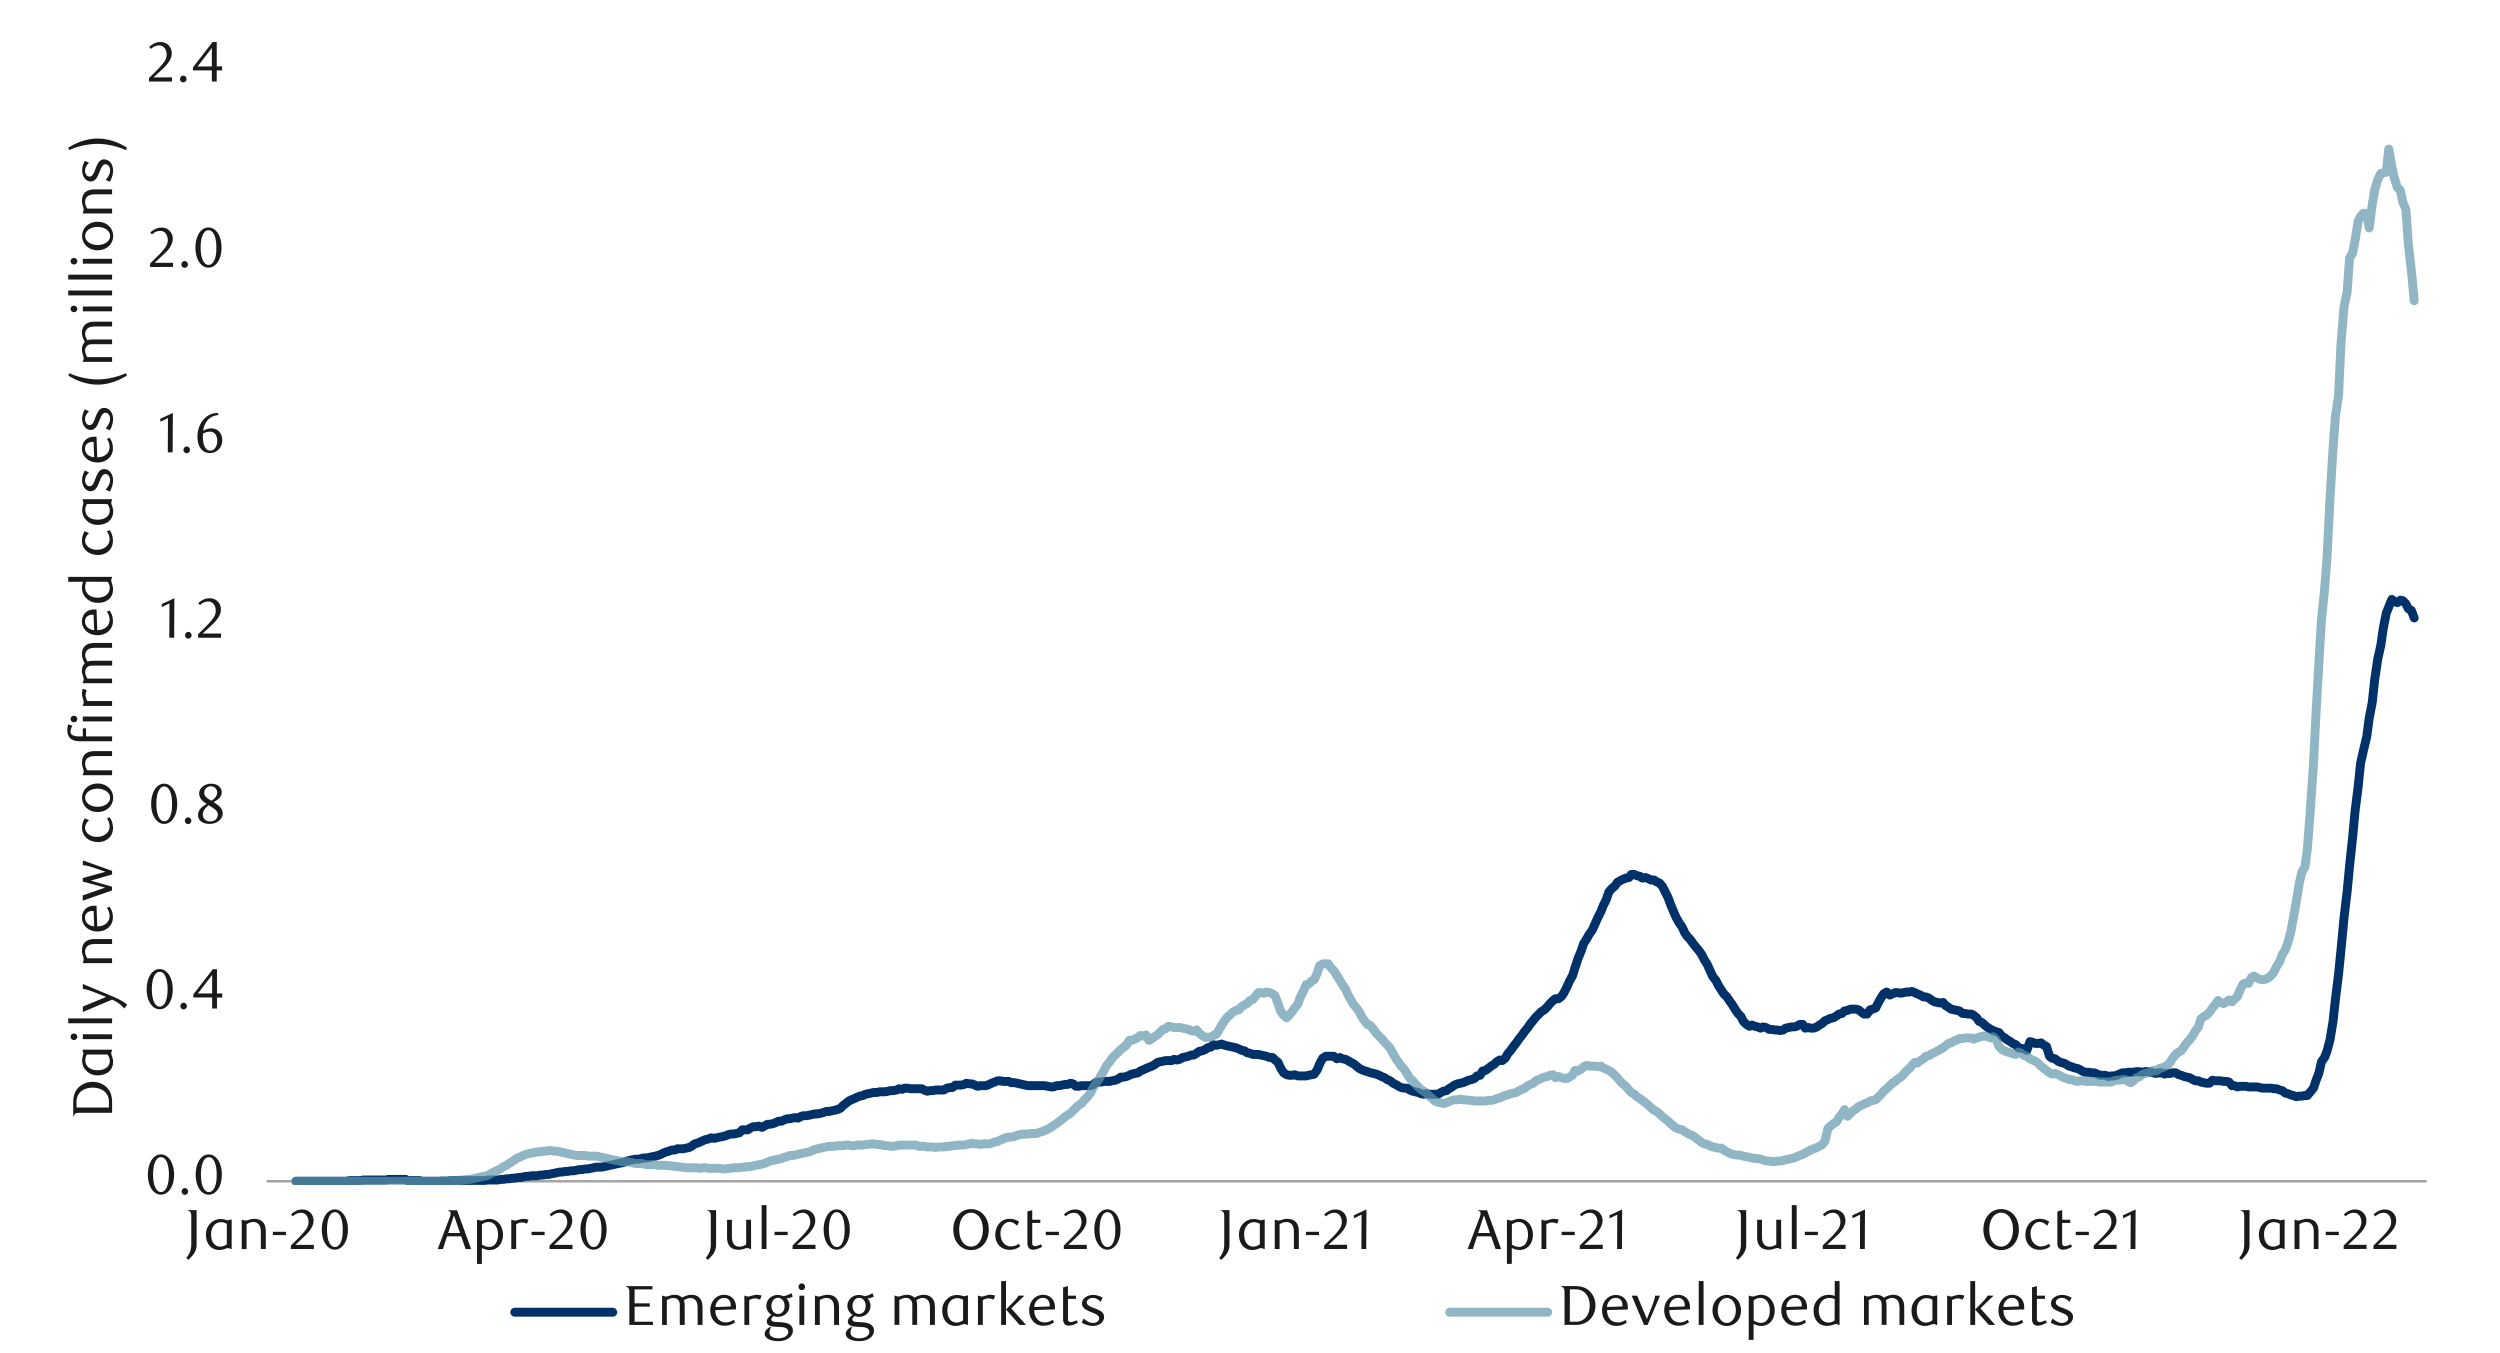 <svg id="Layer_1" data-name="Layer 1" xmlns="http://www.w3.org/2000/svg" xmlns:xlink="http://www.w3.org/1999/xlink" width="1460" height="790" viewBox="0 0 1460 790"><defs><style>.cls-1,.cls-3,.cls-5,.cls-6{fill:none;}.cls-2{clip-path:url(#clip-path);}.cls-3{stroke:#a6a6a6;stroke-width:1.49px;}.cls-3,.cls-5,.cls-6{stroke-linejoin:round;}.cls-4{clip-path:url(#clip-path-2);}.cls-5{stroke:#003168;}.cls-5,.cls-6{stroke-linecap:round;stroke-width:5.21px;}.cls-6{stroke:#6196ab;opacity:0.7;}.cls-7{clip-path:url(#clip-path-4);}.cls-8{fill:#1a1a1a;}</style><clipPath id="clip-path"><rect class="cls-1" x="-113.7" y="-708.34" width="1713.6" height="2217.6"/></clipPath><clipPath id="clip-path-2"><rect class="cls-1" x="155.34" y="40.13" width="1264" height="651.84"/></clipPath><clipPath id="clip-path-4"><rect class="cls-1" x="27.76" y="13.05" width="1431.02" height="774.82"/></clipPath></defs><g class="cls-2"><line class="cls-3" x1="155.67" y1="689.87" x2="1417.26" y2="689.87"/><g class="cls-4"><polyline class="cls-5" points="172.88 689.87 174.65 689.84 176.07 689.84 177.87 689.84 179.29 689.84 181.09 689.84 182.88 689.84 184.31 689.84 186.1 689.84 187.53 689.84 189.32 689.84 190.75 689.84 192.54 689.84 194.3 689.84 195.73 689.84 197.52 689.84 198.95 689.84 200.74 689.84 202.53 689.84 203.96 689.48 205.75 689.48 207.18 689.48 208.97 689.48 210.4 689.48 212.19 689.11 213.99 689.11 215.41 689.11 217.21 689.11 218.63 689.11 220.43 689.11 221.85 689.11 223.65 689.11 225.41 689.11 226.87 688.75 228.63 688.75 230.06 688.75 231.85 688.75 233.64 688.75 235.07 688.75 236.86 688.75 238.29 689.48 240.08 689.48 241.51 689.48 243.3 689.48 245.09 689.48 246.52 689.84 248.31 689.84 249.74 689.84 251.53 689.84 253.32 689.84 254.75 689.84 256.52 689.84 257.97 689.84 259.74 689.84 261.17 689.84 262.96 689.48 264.75 689.48 266.18 689.48 267.97 689.48 269.4 689.48 271.19 689.48 272.98 689.48 274.41 689.48 276.2 689.48 277.63 689.48 279.42 689.48 280.85 689.48 282.64 689.48 284.43 689.11 285.86 689.11 287.63 689.11 289.08 689.11 290.85 689.11 292.64 688.75 294.06 688.75 295.86 688.41 297.29 688.41 299.08 688.05 300.5 688.05 302.3 687.68 304.09 687.68 305.52 687.32 307.31 686.96 308.74 686.96 310.53 686.62 312.32 686.62 313.75 686.62 315.54 686.26 316.97 686.26 318.76 685.89 320.19 685.89 321.95 685.53 323.75 685.19 325.17 684.83 326.96 684.47 328.39 684.47 330.19 684.1 331.61 684.1 333.4 683.76 335.2 683.76 336.63 683.4 338.42 683.04 339.85 683.04 341.64 682.67 343.43 682.67 344.86 682.31 346.65 681.97 348.08 681.61 349.87 681.61 351.3 681.61 353.06 681.25 354.85 680.88 356.28 680.54 358.07 680.18 359.5 679.82 361.29 679.45 363.08 679.12 364.51 678.75 366.31 678.02 367.73 677.66 369.52 677.33 370.95 676.96 372.75 676.96 374.54 676.6 375.96 676.23 377.76 676.23 379.19 675.9 380.98 675.53 382.74 675.17 384.17 674.8 385.96 674.11 387.39 673.38 389.18 672.68 390.61 672.31 392.4 671.59 394.19 671.59 395.62 670.88 397.41 670.88 398.84 670.88 400.63 670.52 402.43 670.16 403.85 669.46 405.64 668.03 407.07 667.66 408.87 666.94 410.29 666.24 412.08 665.51 413.85 665.14 415.31 664.45 417.07 664.81 418.5 664.45 420.29 664.08 422.08 663.72 423.51 663.38 425.3 662.65 426.73 662.29 428.52 662.29 429.95 661.95 431.74 661.59 433.53 659.8 434.96 659.8 436.75 659.8 438.18 658.73 439.97 658 441.4 658 443.19 657.64 444.96 658.37 446.41 657.64 448.18 656.58 449.61 656.58 451.4 656.21 453.19 655.51 454.62 654.78 456.41 654.78 457.84 654.09 459.63 653.36 461.06 653.36 462.85 652.99 464.64 652.66 466.07 652.99 467.86 651.93 469.29 651.57 471.08 651.57 472.87 651.2 474.3 650.87 476.06 650.5 477.52 650.5 479.29 650.14 480.74 649.77 482.5 649.07 484.3 649.07 485.73 648.71 487.52 648.35 488.94 648.01 490.74 647.28 492.53 645.49 493.96 644.42 495.75 643 497.18 642.27 498.97 641.57 500.4 640.84 502.19 640.14 503.98 639.78 505.41 639.05 507.2 638.68 508.63 638.35 510.39 637.99 512.18 637.99 513.61 637.62 515.4 637.62 516.83 637.62 518.63 637.26 520.05 636.92 521.85 636.92 523.64 636.56 525.07 635.83 526.86 636.19 528.28 635.49 530.08 635.49 531.87 635.83 533.3 635.83 535.09 635.83 536.52 635.83 538.31 635.83 539.74 636.56 541.5 637.26 543.29 636.92 544.72 636.92 546.51 636.56 547.94 636.56 549.73 636.56 551.16 636.56 552.95 635.49 554.75 635.13 556.17 635.13 557.97 633.7 559.39 633.7 561.18 633.7 562.98 633.34 564.4 632.61 566.2 632.97 567.63 632.97 569.42 633.7 570.85 634.4 572.64 634.04 574.4 634.04 575.83 634.04 577.62 633.34 579.05 632.61 580.84 631.91 582.63 631.18 584.06 631.18 585.85 631.54 587.28 631.54 589.07 631.54 590.5 632.27 592.29 632.27 594.09 632.61 595.51 632.97 597.3 633.34 598.73 633.7 600.52 634.04 602.29 634.04 603.75 634.04 605.51 634.04 606.94 634.04 608.73 634.04 610.16 634.04 611.95 634.4 613.74 634.76 615.17 634.76 616.96 634.04 618.39 634.04 620.18 633.7 621.97 633.34 623.4 633.34 625.19 632.61 626.62 632.97 628.41 634.4 629.84 634.4 631.63 634.04 633.4 634.04 634.85 634.04 636.62 634.04 638.04 633.7 639.84 632.27 641.63 631.91 643.06 631.91 644.85 631.54 646.28 631.54 648.07 631.54 649.5 631.18 651.29 630.85 653.08 630.12 654.51 629.05 656.3 629.05 657.73 628.69 659.52 627.96 660.95 627.26 662.74 626.9 664.53 626.53 665.96 625.47 667.73 624.74 669.18 624.04 670.95 623.31 672.74 622.61 674.16 621.88 675.96 620.46 677.38 620.09 679.18 619.76 680.61 619.39 682.4 619.39 684.19 619.39 685.62 618.66 687.41 619.03 688.84 618.66 690.63 617.6 692.42 617.24 693.85 616.87 695.64 616.17 697.07 616.17 698.83 615.11 700.29 614.02 702.05 613.68 703.85 612.95 705.27 611.89 707.07 611.52 708.49 610.1 710.28 610.46 712.08 610.1 713.5 609.73 715.3 610.46 716.73 610.8 718.52 611.16 719.95 611.52 721.74 611.89 723.53 612.59 724.96 613.32 726.75 613.68 728.18 614.75 729.94 615.11 731.73 615.81 733.16 615.81 734.95 615.81 736.38 616.17 738.17 616.54 739.6 616.87 741.39 617.6 743.18 617.6 744.61 619.03 746.4 620.46 747.83 623.68 749.63 626.53 751.42 627.63 752.85 627.96 754.64 627.96 756.07 627.63 757.86 628.33 759.28 628.33 761.08 628.33 762.84 628.33 764.27 627.96 766.06 627.63 767.49 627.26 769.28 624.74 770.71 621.18 772.5 617.97 774.29 616.87 775.72 616.87 777.51 616.87 778.94 616.87 780.73 618.33 782.52 617.6 783.95 618.33 785.75 618.66 787.17 619.39 788.97 620.46 790.39 621.18 792.18 622.61 793.95 624.04 795.38 624.74 797.17 625.47 798.6 625.83 800.39 626.53 802.18 626.9 803.61 627.26 805.4 627.96 806.83 628.69 808.62 629.39 810.05 630.48 811.84 631.18 813.63 632.61 815.06 633.34 816.85 634.4 818.28 635.13 820.07 635.49 821.84 635.49 823.29 636.56 825.06 637.26 826.51 637.62 828.28 637.99 829.71 638.68 831.5 639.05 833.29 638.68 834.72 639.05 836.51 639.05 837.94 639.05 839.73 639.05 841.52 637.99 842.95 637.26 844.74 636.92 846.17 635.83 847.96 634.76 849.39 633.7 851.18 632.97 852.97 632.61 854.4 632.27 856.16 631.54 857.62 630.85 859.38 630.48 861.18 629.75 862.61 628.33 864.4 627.96 865.83 625.47 867.62 625.11 869.04 624.04 870.84 622.61 872.63 621.52 874.06 620.09 875.85 619.03 877.28 619.39 879.07 617.97 880.5 615.45 882.29 613.32 884.08 610.8 885.51 609.03 887.27 606.51 888.73 604.72 890.49 602.23 892.28 600.07 893.71 597.95 895.5 595.79 896.93 594 898.73 592.21 900.15 590.78 901.95 589.71 903.74 587.92 905.16 586.13 906.96 584.34 908.38 583.27 910.18 583.27 911.97 581.85 913.4 579.69 915.19 576.13 916.62 572.91 918.38 569.69 919.84 565.04 921.6 559.67 923.39 555.38 924.82 551.1 926.61 548.25 928.04 545.73 929.83 543.23 931.63 539.28 933.05 536.07 934.85 532.51 936.27 528.92 938.07 525.34 939.49 521.06 941.28 518.9 943.08 517.47 944.5 515.35 946.3 514.25 947.73 513.55 949.52 512.83 951.28 512.49 952.71 510.7 954.5 510.7 955.93 511.4 957.72 511.76 959.15 512.83 960.94 512.49 962.73 513.19 964.16 513.92 965.95 513.92 967.38 514.98 969.17 515.68 970.97 517.84 972.39 520.69 974.18 524.28 975.61 528.2 977.4 532.51 978.83 535.73 980.63 538.95 982.39 541.44 983.82 544.66 985.61 547.15 987.04 548.58 988.83 551.1 990.26 552.89 992.05 555.02 993.84 557.54 995.27 560.4 997.06 563.25 998.49 566.47 1000.28 570.39 1002.07 572.55 1003.5 575.4 1005.29 578.26 1006.72 580.42 1008.51 582.21 1009.94 584.34 1011.73 586.86 1013.5 589.71 1014.95 591.87 1016.72 593.63 1018.14 596.52 1019.94 598.28 1021.73 599.37 1023.16 598.64 1024.95 599.37 1026.38 599.71 1028.17 600.44 1029.6 599.71 1031.39 600.07 1033.18 601.16 1034.61 601.16 1036.4 601.5 1037.83 601.5 1039.62 601.87 1041.41 601.5 1042.84 600.44 1044.61 600.07 1046.06 599.71 1047.83 599.71 1049.25 599.37 1051.05 598.28 1052.84 598.28 1054.27 600.44 1056.06 600.07 1057.48 600.44 1059.28 600.44 1061.07 599.71 1062.5 598.64 1064.29 597.58 1065.72 596.15 1067.51 595.42 1068.94 594.73 1070.73 594.36 1072.52 593.3 1073.95 592.21 1075.71 591.87 1077.17 590.41 1078.93 590.08 1080.72 589.35 1082.15 589.35 1083.94 589.35 1085.37 589.71 1087.16 591.14 1088.59 592.21 1090.38 592.21 1092.18 589.71 1093.61 589.35 1095.4 588.65 1096.83 585.76 1098.62 582.57 1100.05 580.42 1101.84 579.35 1103.63 581.12 1105.06 580.42 1106.85 579.69 1108.28 579.69 1110.04 580.05 1111.83 579.69 1113.26 579.35 1115.05 579.35 1116.48 578.99 1118.27 579.69 1119.7 580.42 1121.49 581.12 1123.29 582.21 1124.71 582.21 1126.51 582.91 1127.93 584 1129.72 585.07 1131.52 585.43 1132.94 585.76 1134.74 585.43 1136.16 587.22 1137.96 588.28 1139.38 589.35 1141.15 589.71 1142.94 590.08 1144.37 590.41 1146.16 591.87 1147.59 591.87 1149.38 592.21 1151.17 592.21 1152.6 592.93 1154.39 594.36 1155.82 596.52 1157.61 597.22 1159.04 598.64 1160.83 600.07 1162.63 601.16 1164.05 601.87 1165.85 602.59 1167.27 602.93 1169.07 605.09 1170.83 606.15 1172.26 607.24 1174.05 608.3 1175.48 609.37 1177.27 610.1 1178.7 611.89 1180.49 612.23 1182.28 612.59 1183.71 613.32 1185.5 608.3 1186.93 608.67 1188.72 609.37 1190.51 609.37 1191.94 609.03 1193.73 610.46 1195.16 611.16 1196.95 616.87 1198.38 617.97 1200.17 618.33 1201.94 619.76 1203.39 620.46 1205.16 620.82 1206.59 621.52 1208.38 622.61 1209.81 622.98 1211.6 623.68 1213.39 624.04 1214.82 624.74 1216.61 625.83 1218.04 626.2 1219.83 626.2 1221.62 626.53 1223.05 626.53 1224.84 627.26 1226.27 627.96 1228.06 627.96 1229.49 627.96 1231.28 628.69 1233.05 628.33 1234.5 628.33 1236.27 627.96 1237.69 627.26 1239.48 626.53 1241.28 626.53 1242.7 626.2 1244.5 626.2 1245.92 626.2 1247.72 625.83 1249.14 625.83 1250.94 626.2 1252.73 625.83 1254.16 625.83 1255.95 626.2 1257.38 626.53 1259.17 626.9 1260.96 626.53 1262.39 626.53 1264.15 627.26 1265.61 626.9 1267.37 626.9 1268.83 626.53 1270.59 626.53 1272.38 627.63 1273.81 627.96 1275.61 628.69 1277.03 629.05 1278.83 629.39 1280.62 630.48 1282.05 631.18 1283.84 631.18 1285.27 631.91 1287.06 632.27 1288.48 632.61 1290.28 632.61 1292.07 630.85 1293.5 631.18 1295.29 631.18 1296.72 631.18 1298.48 631.54 1300.27 631.54 1301.7 631.91 1303.49 634.04 1304.92 634.04 1306.71 634.76 1308.14 634.4 1309.93 634.4 1311.72 634.4 1313.15 634.76 1314.94 634.76 1316.37 634.76 1318.16 634.76 1319.59 635.13 1321.38 635.49 1323.18 635.49 1324.61 635.49 1326.4 635.49 1327.83 635.83 1329.59 635.83 1331.38 636.56 1332.81 636.92 1334.6 638.35 1336.03 638.68 1337.82 639.41 1339.25 639.78 1341.04 640.48 1342.83 640.14 1344.26 640.14 1346.05 639.78 1347.48 639.78 1349.27 637.62 1351.07 635.49 1352.49 631.18 1354.29 626.53 1355.71 620.09 1357.51 617.6 1358.93 614.02 1360.72 607.24 1362.49 596.52 1363.92 583.27 1365.71 568.97 1367.14 554.66 1368.93 535.73 1370.72 520.69 1372.15 505.69 1373.94 488.88 1375.37 473.51 1377.16 459.54 1378.59 445.6 1380.38 437.73 1382.17 430.23 1383.6 419.5 1385.39 410.2 1386.82 396.99 1388.61 384.81 1390.38 376.97 1391.83 366.94 1393.6 358.01 1395.03 354.43 1396.82 350.06 1398.24 351.21 1400.04 351.94 1401.83 350.51 1403.26 350.85 1405.05 352.64 1406.48 355.49 1408.27 356.58 1409.89 360.87"/></g><g class="cls-4"><polyline class="cls-6" points="172.88 689.87 174.65 689.87 176.07 689.87 177.87 689.87 179.29 689.87 181.09 689.87 182.88 689.87 184.31 689.87 186.1 689.84 187.53 689.84 189.32 689.84 190.75 689.87 192.54 689.87 194.3 689.84 195.73 689.84 197.52 689.84 198.95 689.84 200.74 689.84 202.53 689.84 203.96 689.84 205.75 689.84 207.18 689.84 208.97 689.84 210.4 689.84 212.19 689.84 213.99 689.84 215.41 689.84 217.21 689.84 218.63 689.84 220.43 689.84 221.85 689.84 223.65 689.84 225.41 689.84 226.87 689.84 228.63 689.84 230.06 689.84 231.85 689.84 233.64 689.84 235.07 689.84 236.86 689.84 238.29 689.84 240.08 689.84 241.51 689.84 243.3 689.84 245.09 689.84 246.52 689.84 248.31 689.84 249.74 689.84 251.53 689.84 253.32 689.84 254.75 689.84 256.52 689.84 257.97 689.48 259.74 689.48 261.17 689.48 262.96 689.48 264.75 689.48 266.18 689.48 267.97 689.48 269.4 689.11 271.19 689.11 272.98 688.75 274.41 688.75 276.2 688.41 277.63 688.05 279.42 687.68 280.85 687.32 282.64 686.96 284.43 686.62 285.86 685.89 287.63 684.83 289.08 684.1 290.85 683.4 292.64 682.31 294.06 681.25 295.86 680.54 297.29 679.45 299.08 678.39 300.5 677.33 302.3 676.23 304.09 675.53 305.52 674.8 307.31 674.11 308.74 673.74 310.53 673.38 312.32 673.01 313.75 672.68 315.54 672.68 316.97 672.31 318.76 672.31 320.19 671.95 321.95 671.95 323.75 672.31 325.17 672.31 326.96 672.68 328.39 673.01 330.19 673.38 331.61 673.74 333.4 674.11 335.2 674.47 336.63 674.8 338.42 674.8 339.85 674.8 341.64 674.8 343.43 675.17 344.86 675.17 346.65 675.17 348.08 675.17 349.87 675.53 351.3 675.9 353.06 676.23 354.85 676.6 356.28 676.96 358.07 677.33 359.5 677.66 361.29 678.02 363.08 678.39 364.51 678.39 366.31 678.39 367.73 678.75 369.52 679.12 370.95 679.45 372.75 679.45 374.54 679.45 375.96 679.82 377.76 680.18 379.19 680.18 380.98 680.18 382.74 680.18 384.17 680.54 385.96 680.54 387.39 680.54 389.18 680.54 390.61 680.88 392.4 680.88 394.19 681.25 395.62 681.25 397.41 681.61 398.84 681.61 400.63 681.97 402.43 681.97 403.85 681.97 405.64 681.97 407.07 681.97 408.87 682.31 410.29 681.97 412.08 681.97 413.85 682.31 415.31 682.31 417.07 682.31 418.5 682.31 420.29 682.31 422.08 682.67 423.51 682.67 425.3 682.31 426.73 682.31 428.52 681.97 429.95 681.97 431.74 681.97 433.53 681.61 434.96 681.61 436.75 681.25 438.18 681.25 439.97 680.88 441.4 680.54 443.19 680.18 444.96 679.82 446.41 679.45 448.18 678.75 449.61 678.02 451.4 677.66 453.19 677.33 454.62 676.96 456.41 676.6 457.84 675.9 459.63 675.53 461.06 674.8 462.85 674.8 464.64 674.47 466.07 674.11 467.86 673.74 469.29 673.38 471.08 673.01 472.87 672.68 474.3 671.95 476.06 671.25 477.52 670.88 479.29 670.52 480.74 670.16 482.5 669.82 484.3 669.46 485.73 669.46 487.52 669.46 488.94 669.09 490.74 669.09 492.53 669.09 493.96 668.73 495.75 668.73 497.18 669.09 498.97 669.09 500.4 668.73 502.19 668.73 503.98 668.73 505.41 668.37 507.2 668.37 508.63 668.03 510.39 668.03 512.18 668.37 513.61 668.37 515.4 668.73 516.83 669.09 518.63 669.09 520.05 669.46 521.85 669.46 523.64 669.09 525.07 668.73 526.86 668.73 528.28 668.73 530.08 668.73 531.87 668.73 533.3 668.73 535.09 668.73 536.52 669.46 538.31 669.46 539.74 669.46 541.5 669.82 543.29 669.82 544.72 669.82 546.51 670.16 547.94 669.82 549.73 669.82 551.16 669.82 552.95 669.46 554.75 669.46 556.17 669.09 557.97 669.09 559.39 668.73 561.18 668.73 562.98 668.73 564.4 668.37 566.2 668.03 567.63 667.66 569.42 668.03 570.85 668.03 572.64 668.37 574.4 668.03 575.83 668.03 577.62 668.03 579.05 667.66 580.84 666.94 582.63 666.6 584.06 665.87 585.85 665.14 587.28 664.45 589.07 664.08 590.5 664.08 592.29 663.72 594.09 663.02 595.51 662.65 597.3 662.29 598.73 662.29 600.52 662.29 602.29 661.95 603.75 661.95 605.51 661.95 606.94 661.23 608.73 660.86 610.16 660.16 611.95 659.43 613.74 658.37 615.17 657.3 616.96 656.21 618.39 655.15 620.18 653.72 621.97 652.29 623.4 651.2 625.19 650.14 626.62 648.71 628.41 646.92 629.84 645.49 631.63 644.42 633.4 642.27 634.85 640.84 636.62 638.68 638.04 635.83 639.84 632.97 641.63 630.48 643.06 627.96 644.85 625.11 646.28 622.25 648.07 620.09 649.5 617.97 651.29 616.17 653.08 614.38 654.51 612.95 656.3 611.52 657.73 610.46 659.52 607.58 660.95 607.58 662.74 606.88 664.53 605.81 665.96 604.72 667.73 605.09 669.18 604.38 670.95 607.58 672.74 606.51 674.16 605.45 675.96 604.38 677.38 602.93 679.18 601.16 680.61 600.8 682.4 599.37 684.19 599.71 685.62 600.07 687.41 600.07 688.84 600.07 690.63 600.44 692.42 600.8 693.85 601.16 695.64 601.87 697.07 602.23 698.83 601.5 700.29 603.29 702.05 604.72 703.85 605.81 705.27 605.81 707.07 605.81 708.49 604.72 710.28 604.02 712.08 601.16 713.5 598.64 715.3 595.79 716.73 594 718.52 592.57 719.95 591.14 721.74 590.08 723.53 589.71 724.96 587.92 726.75 586.86 728.18 586.13 729.94 584.34 731.73 583.64 733.16 581.85 734.95 579.69 736.38 579.69 738.17 580.05 739.6 579.35 741.39 579.69 743.18 580.42 744.61 581.48 746.4 586.13 747.83 590.41 749.63 592.93 751.42 594.36 752.85 592.93 754.64 590.78 756.07 588.65 757.86 586.49 759.28 582.57 761.08 578.99 762.84 575.04 764.27 574.71 766.06 572.91 767.49 572.18 769.28 568.26 770.71 563.95 772.5 562.89 774.29 562.89 775.72 562.89 777.51 565.41 778.94 566.84 780.73 569.69 782.52 572.55 783.95 575.04 785.75 577.56 787.17 580.78 788.97 584 790.39 586.49 792.18 588.65 793.95 591.14 795.38 594 797.17 596.52 798.6 598.28 800.39 599.01 802.18 601.16 803.61 603.29 805.4 605.09 806.83 606.51 808.62 608.67 810.05 610.1 811.84 612.23 813.63 615.45 815.06 617.97 816.85 620.46 818.28 622.61 820.07 624.4 821.84 627.26 823.29 629.75 825.06 631.18 826.51 632.97 828.28 634.76 829.71 636.19 831.5 637.26 833.29 638.68 834.72 640.14 836.51 641.57 837.94 643 839.73 643.7 841.52 644.06 842.95 644.42 844.74 644.06 846.17 643.33 847.96 642.63 849.39 642.27 851.18 642.27 852.97 641.9 854.4 642.27 856.16 642.27 857.62 642.63 859.38 642.63 861.18 643 862.61 643 864.4 643 865.83 643 867.62 643 869.04 642.63 870.84 642.63 872.63 642.27 874.06 641.57 875.85 641.21 877.28 640.48 879.07 639.78 880.5 639.41 882.29 638.68 884.08 638.35 885.51 637.99 887.27 636.92 888.73 636.19 890.49 635.49 892.28 634.04 893.71 633.34 895.5 632.61 896.93 631.18 898.73 630.48 900.15 629.75 901.95 629.05 903.74 628.69 905.16 627.96 906.96 627.63 908.38 629.39 910.18 628.69 911.97 629.39 913.4 629.75 915.19 629.75 916.62 629.05 918.38 627.96 919.84 625.11 921.6 625.47 923.39 624.4 924.82 622.98 926.61 622.25 928.04 622.61 929.83 622.61 931.63 622.61 933.05 622.98 934.85 622.61 936.27 623.68 938.07 624.4 939.49 625.11 941.28 626.2 943.08 627.96 944.5 629.39 946.3 631.54 947.73 632.97 949.52 634.4 951.28 636.56 952.71 637.99 954.5 639.05 955.93 640.48 957.72 641.57 959.15 642.63 960.94 644.06 962.73 645.49 964.16 646.92 965.95 648.35 967.38 649.07 969.17 650.5 970.97 652.29 972.39 653.36 974.18 654.78 975.61 656.21 977.4 657.64 978.83 658.73 980.63 659.43 982.39 659.8 983.82 660.86 985.61 661.95 987.04 662.65 988.83 663.38 990.26 664.45 992.05 665.87 993.84 667.3 995.27 668.03 997.06 668.37 998.49 669.09 1000.28 669.82 1002.07 670.16 1003.5 670.52 1005.29 670.52 1006.72 671.59 1008.51 672.68 1009.94 673.38 1011.73 674.11 1013.5 674.47 1014.95 674.47 1016.72 674.8 1018.14 675.17 1019.94 675.53 1021.73 675.9 1023.16 676.23 1024.95 676.6 1026.38 676.6 1028.17 676.96 1029.6 677.33 1031.39 678.02 1033.18 678.02 1034.61 678.39 1036.4 678.39 1037.83 678.02 1039.62 678.02 1041.41 677.66 1042.84 677.33 1044.61 676.96 1046.06 676.6 1047.83 676.23 1049.25 675.53 1051.05 674.8 1052.84 674.11 1054.27 673.38 1056.06 672.31 1057.48 671.59 1059.28 670.88 1061.07 670.16 1062.5 669.46 1064.29 668.37 1065.72 666.6 1067.51 659.07 1068.94 657.64 1070.73 656.21 1072.52 655.15 1073.95 652.66 1075.71 650.5 1077.17 648.01 1078.93 651.93 1080.72 650.14 1082.15 648.71 1083.94 647.64 1085.37 646.22 1087.16 645.49 1088.59 644.79 1090.38 644.06 1092.18 643 1093.61 642.63 1095.4 642.27 1096.83 640.84 1098.62 639.05 1100.05 637.26 1101.84 635.83 1103.63 634.04 1105.06 632.61 1106.85 631.54 1108.28 630.12 1110.04 629.05 1111.83 627.26 1113.26 625.47 1115.05 624.04 1116.48 622.25 1118.27 620.46 1119.7 620.82 1121.49 619.39 1123.29 618.33 1124.71 616.87 1126.51 616.54 1127.93 615.45 1129.72 614.75 1131.52 613.68 1132.94 612.95 1134.74 611.89 1136.16 610.8 1137.96 609.37 1139.38 609.03 1141.15 607.94 1142.94 607.24 1144.37 606.51 1146.16 606.51 1147.59 606.15 1149.38 606.15 1151.17 606.15 1152.6 606.88 1154.39 606.15 1155.82 605.81 1157.61 605.09 1159.04 605.09 1160.83 605.45 1162.63 606.15 1164.05 605.45 1165.85 607.24 1167.27 610.8 1169.07 612.95 1170.83 613.68 1172.26 614.38 1174.05 614.75 1175.48 615.45 1177.27 615.81 1178.7 614.38 1180.49 615.11 1182.28 616.54 1183.71 616.87 1185.5 618.33 1186.93 619.03 1188.72 619.76 1190.51 621.18 1191.94 622.61 1193.73 624.04 1195.16 625.11 1196.95 626.53 1198.38 627.26 1200.17 626.9 1201.94 627.63 1203.39 628.33 1205.16 629.39 1206.59 629.75 1208.38 630.48 1209.81 630.48 1211.6 631.18 1213.39 631.54 1214.82 631.18 1216.61 631.18 1218.04 631.54 1219.83 631.54 1221.62 631.54 1223.05 631.54 1224.84 631.54 1226.27 631.91 1228.06 631.91 1229.49 631.91 1231.28 631.91 1233.05 631.91 1234.5 631.18 1236.27 630.85 1237.69 630.85 1239.48 630.48 1241.28 630.48 1242.7 631.54 1244.5 632.27 1245.92 631.18 1247.72 629.39 1249.14 629.05 1250.94 627.63 1252.73 626.9 1254.16 626.53 1255.95 626.2 1257.38 625.11 1259.17 625.47 1260.96 624.04 1262.39 623.68 1264.15 622.98 1265.61 622.25 1267.37 620.46 1268.83 617.97 1270.59 615.81 1272.38 614.38 1273.81 613.68 1275.61 611.16 1277.03 609.03 1278.83 607.24 1280.62 604.72 1282.05 602.23 1283.84 599.71 1285.27 595.06 1287.06 593.63 1288.48 592.93 1290.28 591.14 1292.07 588.65 1293.5 586.86 1295.29 584.34 1296.72 585.43 1298.48 586.13 1300.27 585.07 1301.7 584 1303.49 585.07 1304.92 583.64 1306.71 581.85 1308.14 578.26 1309.93 574.71 1311.72 573.98 1313.15 574.34 1314.94 570.76 1316.37 570.06 1318.16 571.12 1319.59 571.82 1321.38 572.18 1323.18 571.82 1324.61 571.12 1326.4 569.69 1327.83 567.9 1329.59 564.32 1331.38 561.46 1332.81 557.54 1334.6 554.66 1336.03 550.74 1337.82 544.3 1339.25 536.43 1341.04 526.43 1342.83 515.68 1344.26 509.27 1346.05 506.38 1347.48 496.02 1349.27 472.79 1351.07 446.32 1352.49 417.71 1354.29 386.26 1355.71 362.3 1357.51 344.77 1358.93 326.54 1360.72 291.15 1362.49 261.81 1363.92 242.88 1365.71 231.06 1367.14 200.68 1368.93 178.87 1370.72 170.64 1372.15 150.62 1373.94 147.76 1375.37 140.26 1377.16 129.17 1378.59 126.28 1380.38 124.52 1382.17 124.86 1383.6 133.09 1385.39 119.51 1386.82 110.91 1388.61 104.84 1390.38 101.28 1391.83 100.92 1393.6 100.55 1395.03 87.06 1396.82 97.33 1398.24 103.77 1400.04 109.48 1401.83 111.28 1403.26 118.08 1405.05 122.36 1406.48 142.75 1408.27 158.49 1409.89 175.65"/></g><g class="cls-7"><path class="cls-8" d="M101.66,686a17.87,17.87,0,0,1-.58,4.71,12.46,12.46,0,0,1-1.61,3.71A7.93,7.93,0,0,1,97,696.83a5.75,5.75,0,0,1-3.07.85,5.56,5.56,0,0,1-3-.87,8,8,0,0,1-2.4-2.42,12.64,12.64,0,0,1-1.59-3.7,17.75,17.75,0,0,1-.58-4.68,18.29,18.29,0,0,1,.58-4.75,13.29,13.29,0,0,1,1.57-3.76,7.71,7.71,0,0,1,2.4-2.45,5.74,5.74,0,0,1,6.11,0,8,8,0,0,1,2.43,2.45,12.83,12.83,0,0,1,1.61,3.75A18,18,0,0,1,101.66,686Zm-3,0a25.67,25.67,0,0,0-.3-4,14.12,14.12,0,0,0-.87-3.26A5.86,5.86,0,0,0,96,676.56a3,3,0,0,0-4,0,5.94,5.94,0,0,0-1.43,2.14,13.38,13.38,0,0,0-.87,3.23,27.22,27.22,0,0,0,0,8.06,12.79,12.79,0,0,0,.89,3.23A6,6,0,0,0,92,695.36a2.85,2.85,0,0,0,2,.78,2.89,2.89,0,0,0,2-.78,5.76,5.76,0,0,0,1.45-2.14,13.81,13.81,0,0,0,.87-3.21A24.86,24.86,0,0,0,98.63,686Z"/><path class="cls-8" d="M109.86,695.84a1.87,1.87,0,0,1-.55,1.38,1.91,1.91,0,0,1-2.7,0,1.9,1.9,0,0,1-.54-1.38,2,2,0,0,1,.54-1.38,1.82,1.82,0,0,1,2.7,0A1.93,1.93,0,0,1,109.86,695.84Z"/><path class="cls-8" d="M129.55,686a17.87,17.87,0,0,1-.58,4.71,12.46,12.46,0,0,1-1.61,3.71,7.93,7.93,0,0,1-2.43,2.43,5.75,5.75,0,0,1-3.07.85,5.54,5.54,0,0,1-3-.87,8,8,0,0,1-2.4-2.42,12.92,12.92,0,0,1-1.6-3.7,18.19,18.19,0,0,1-.57-4.68,18.74,18.74,0,0,1,.57-4.75,13.6,13.6,0,0,1,1.58-3.76,7.71,7.71,0,0,1,2.4-2.45,5.74,5.74,0,0,1,6.11,0,8,8,0,0,1,2.43,2.45,12.83,12.83,0,0,1,1.61,3.75A18,18,0,0,1,129.55,686Zm-3,0a25.67,25.67,0,0,0-.3-4,14.12,14.12,0,0,0-.87-3.26,5.86,5.86,0,0,0-1.43-2.16,3,3,0,0,0-4,0,5.94,5.94,0,0,0-1.43,2.14,13.38,13.38,0,0,0-.87,3.23,27.22,27.22,0,0,0,0,8.06,13.23,13.23,0,0,0,.88,3.23,6.14,6.14,0,0,0,1.45,2.14,2.85,2.85,0,0,0,2,.78,2.89,2.89,0,0,0,2-.78,5.76,5.76,0,0,0,1.45-2.14,13.81,13.81,0,0,0,.87-3.21A24.86,24.86,0,0,0,126.52,686Z"/></g><g class="cls-7"><path class="cls-8" d="M100.88,577.72a18.31,18.31,0,0,1-.57,4.71,12.4,12.4,0,0,1-1.61,3.7,7.86,7.86,0,0,1-2.42,2.42,5.76,5.76,0,0,1-3.07.86,5.57,5.57,0,0,1-3-.88,8,8,0,0,1-2.39-2.42,12.4,12.4,0,0,1-1.59-3.68,18.11,18.11,0,0,1-.57-4.67,18.55,18.55,0,0,1,.57-4.74,13.39,13.39,0,0,1,1.57-3.75,7.74,7.74,0,0,1,2.4-2.46,5.62,5.62,0,0,1,3-.87,5.68,5.68,0,0,1,3.07.87,8,8,0,0,1,2.42,2.46,12.59,12.59,0,0,1,1.61,3.73A18.45,18.45,0,0,1,100.88,577.72Zm-3,0a25.63,25.63,0,0,0-.3-4,13.55,13.55,0,0,0-.87-3.25,5.81,5.81,0,0,0-1.43-2.15,3,3,0,0,0-4,0,5.81,5.81,0,0,0-1.43,2.13,13.29,13.29,0,0,0-.87,3.22,27.15,27.15,0,0,0,0,8.05,13.27,13.27,0,0,0,.88,3.22,6.24,6.24,0,0,0,1.45,2.14,2.86,2.86,0,0,0,2,.77,3,3,0,0,0,2-.77A5.83,5.83,0,0,0,96.69,585a13.24,13.24,0,0,0,.87-3.2A24.77,24.77,0,0,0,97.86,577.77Z"/><path class="cls-8" d="M109.13,587.56a1.94,1.94,0,0,1-.54,1.39,1.93,1.93,0,0,1-2.7,0,1.94,1.94,0,0,1-.54-1.39,2,2,0,0,1,.54-1.38,1.84,1.84,0,0,1,2.7,0A2,2,0,0,1,109.13,587.56Z"/><path class="cls-8" d="M126.71,582.54V589h-2.82v-6.47h-11v-1.78L124.31,566h2.4v14.19h3.09v2.37Zm-2.82-13.15-8.32,10.78h8.32Z"/></g><g class="cls-7"><path class="cls-8" d="M103.5,469.47a18.26,18.26,0,0,1-.57,4.71,12.4,12.4,0,0,1-1.61,3.7,7.86,7.86,0,0,1-2.42,2.42,5.76,5.76,0,0,1-3.07.86,5.56,5.56,0,0,1-3-.87,8.24,8.24,0,0,1-2.39-2.42,12.58,12.58,0,0,1-1.59-3.69,18.11,18.11,0,0,1-.57-4.67,18.66,18.66,0,0,1,.57-4.74A13.39,13.39,0,0,1,90.4,461a7.71,7.71,0,0,1,2.4-2.45,5.63,5.63,0,0,1,3-.88,5.69,5.69,0,0,1,3.07.88,8,8,0,0,1,2.42,2.45,12.7,12.7,0,0,1,1.61,3.73A18.45,18.45,0,0,1,103.5,469.47Zm-3,0a26.93,26.93,0,0,0-.29-4,14,14,0,0,0-.88-3.25,5.92,5.92,0,0,0-1.42-2.15,3,3,0,0,0-4,0,5.81,5.81,0,0,0-1.43,2.13,13.42,13.42,0,0,0-.87,3.22,27.15,27.15,0,0,0,0,8.05,13.15,13.15,0,0,0,.88,3.22,6.14,6.14,0,0,0,1.45,2.14,2.83,2.83,0,0,0,2,.77,2.88,2.88,0,0,0,2-.77,5.75,5.75,0,0,0,1.44-2.14,13.56,13.56,0,0,0,.88-3.2A26,26,0,0,0,100.48,469.52Z"/><path class="cls-8" d="M111.75,479.32a1.92,1.92,0,0,1-.54,1.38,1.83,1.83,0,0,1-1.36.56,1.78,1.78,0,0,1-1.33-.56,1.89,1.89,0,0,1-.55-1.38,1.93,1.93,0,0,1,.55-1.38,1.71,1.71,0,0,1,1.33-.6,1.76,1.76,0,0,1,1.36.6A2,2,0,0,1,111.75,479.32Z"/><path class="cls-8" d="M120.68,469.43c-.46-.29-1-.61-1.46-1a7.53,7.53,0,0,1-1.41-1.25,6.28,6.28,0,0,1-1.06-1.66,5.19,5.19,0,0,1-.43-2.21,4.37,4.37,0,0,1,.58-2.21,6,6,0,0,1,1.53-1.77,7.84,7.84,0,0,1,2.19-1.2,7.46,7.46,0,0,1,2.59-.44,8.44,8.44,0,0,1,2.45.34,6.15,6.15,0,0,1,2,1,5,5,0,0,1,1.33,1.58,4.33,4.33,0,0,1,.49,2.07,4.28,4.28,0,0,1-.38,1.87,5.42,5.42,0,0,1-1,1.5,8.39,8.39,0,0,1-1.53,1.25c-.58.38-1.2.76-1.84,1.13l.65.4L127,470a7.72,7.72,0,0,1,1.52,1.32,6.34,6.34,0,0,1,1.1,1.65,5,5,0,0,1,.43,2.14,4.91,4.91,0,0,1-.59,2.32,6.4,6.4,0,0,1-1.61,1.92,7.86,7.86,0,0,1-2.41,1.31,8.91,8.91,0,0,1-3,.5,10.35,10.35,0,0,1-2.6-.32,6.48,6.48,0,0,1-2.17-.95,4.72,4.72,0,0,1-1.47-1.61,4.54,4.54,0,0,1-.54-2.25,5,5,0,0,1,.52-2.36,7.2,7.2,0,0,1,1.3-1.81,10.33,10.33,0,0,1,1.62-1.37C119.71,470.11,120.22,469.75,120.68,469.43Zm1.16.85a13.08,13.08,0,0,0-1.28,1.1,8.92,8.92,0,0,0-1.1,1.3,6.64,6.64,0,0,0-.76,1.44,4.53,4.53,0,0,0-.28,1.52,4.4,4.4,0,0,0,.28,1.52,3.75,3.75,0,0,0,2.17,2.22,5,5,0,0,0,1.89.33,5.13,5.13,0,0,0,1.91-.33,4.17,4.17,0,0,0,1.39-.9,3.59,3.59,0,0,0,.86-1.32,4.4,4.4,0,0,0,.28-1.52,3.65,3.65,0,0,0-1.42-2.7c-.32-.28-.67-.56-1-.82s-.72-.51-1.09-.74-.7-.44-1-.62Zm1.61-2.66a8,8,0,0,0,1.27-.87,7.29,7.29,0,0,0,1.08-1.14,5.58,5.58,0,0,0,.76-1.31,3.94,3.94,0,0,0,.28-1.45,3.79,3.79,0,0,0-.79-2.3,3.56,3.56,0,0,0-2.9-1.34,3.69,3.69,0,0,0-2.72,1.05,3.55,3.55,0,0,0-1.15,2.76,2.86,2.86,0,0,0,.33,1.39,4.75,4.75,0,0,0,.83,1.14,6.47,6.47,0,0,0,1.17.95c.44.29.88.56,1.31.82Z"/></g><g class="cls-7"><path class="cls-8" d="M98.87,372.43l.1-20.05-4.48,2.14v-1.78l7.34-3.39-.13,23.08Z"/><path class="cls-8" d="M111.88,371a1.91,1.91,0,0,1-.55,1.39,1.91,1.91,0,0,1-2.7,0,1.94,1.94,0,0,1-.54-1.39,2,2,0,0,1,.54-1.38,1.84,1.84,0,0,1,2.7,0A2,2,0,0,1,111.88,371Z"/><path class="cls-8" d="M115.66,372.43v-2l4.35-4.32a41.94,41.94,0,0,0,4.36-4.92,7.41,7.41,0,0,0,1.63-4.39,7.31,7.31,0,0,0-.31-2.2,5.79,5.79,0,0,0-.87-1.74,4,4,0,0,0-1.37-1.15,3.91,3.91,0,0,0-1.83-.41,6.19,6.19,0,0,0-2.66.57,8.4,8.4,0,0,0-2.21,1.53l-1-1.18A12.57,12.57,0,0,1,119,350.1a8.16,8.16,0,0,1,3.49-.72,6.66,6.66,0,0,1,2.53.48,6.43,6.43,0,0,1,2.08,1.35,6.36,6.36,0,0,1,1.4,2.07,6.7,6.7,0,0,1,.51,2.65,7.4,7.4,0,0,1-.58,2.87,13.21,13.21,0,0,1-1.42,2.55,18.27,18.27,0,0,1-1.77,2.15c-.63.65-1.19,1.2-1.7,1.66L118.3,370h10.8v2.43Z"/></g><g class="cls-7"><path class="cls-8" d="M98,264.18l.09-20-4.46,2.14v-1.78l7.32-3.38-.13,23Z"/><path class="cls-8" d="M110.93,262.74a1.9,1.9,0,0,1-.54,1.38,1.83,1.83,0,0,1-1.36.56,1.78,1.78,0,0,1-1.33-.56,1.87,1.87,0,0,1-.55-1.38,1.93,1.93,0,0,1,.55-1.38,1.71,1.71,0,0,1,1.33-.59,1.75,1.75,0,0,1,1.36.59A2,2,0,0,1,110.93,262.74Z"/><path class="cls-8" d="M127.66,242.43a10,10,0,0,0-3,.59,8.6,8.6,0,0,0-2.15,1.19A6.78,6.78,0,0,0,121,245.7a17.47,17.47,0,0,0-1,1.53,11.61,11.61,0,0,0-.86,2.05,13.2,13.2,0,0,0-.52,2.29,10,10,0,0,1,2.51-1.07,9.2,9.2,0,0,1,2.35-.31,6.37,6.37,0,0,1,2.43.46,5.71,5.71,0,0,1,2,1.34,6.33,6.33,0,0,1,1.37,2.17,8.11,8.11,0,0,1,.49,2.93,7.87,7.87,0,0,1-.61,3.2,7.06,7.06,0,0,1-1.61,2.35,6.86,6.86,0,0,1-2.28,1.45,7.39,7.39,0,0,1-5.47-.07,6,6,0,0,1-2.32-1.74,8.64,8.64,0,0,1-1.56-3,14.48,14.48,0,0,1-.58-4.32,16.15,16.15,0,0,1,.92-5.52,14,14,0,0,1,2.52-4.37,11.49,11.49,0,0,1,3.74-2.88,10.62,10.62,0,0,1,4.65-1Zm-9.07,10.81c0,.31-.08.63-.1,1s0,.65,0,1a18.67,18.67,0,0,0,.19,2.73,8.9,8.9,0,0,0,.56,2.13,5.71,5.71,0,0,0,1.54,2.34,3.13,3.13,0,0,0,2,.75,3.2,3.2,0,0,0,1.52-.38,3.72,3.72,0,0,0,1.29-1.1,6,6,0,0,0,.9-1.74,7,7,0,0,0,.35-2.26,6.53,6.53,0,0,0-1.16-4.23,3.77,3.77,0,0,0-3-1.39,7.12,7.12,0,0,0-2,.28A8.47,8.47,0,0,0,118.59,253.24Z"/></g><g class="cls-7"><path class="cls-8" d="M87.67,155.91v-2L92,149.63a41.87,41.87,0,0,0,4.35-4.91A7.45,7.45,0,0,0,98,140.33a7.22,7.22,0,0,0-.32-2.18,5.26,5.26,0,0,0-.87-1.74,3.76,3.76,0,0,0-1.36-1.15,3.9,3.9,0,0,0-1.82-.41,6.21,6.21,0,0,0-2.67.57,8.06,8.06,0,0,0-2.2,1.53l-1-1.18A12.71,12.71,0,0,1,91,133.62a8.15,8.15,0,0,1,3.49-.71,6.85,6.85,0,0,1,2.53.47A6.29,6.29,0,0,1,99,134.73a6.4,6.4,0,0,1,1.39,2.06,6.7,6.7,0,0,1,.51,2.65,7.39,7.39,0,0,1-.57,2.87A14,14,0,0,1,99,144.85,18.16,18.16,0,0,1,97.18,147c-.62.64-1.19,1.2-1.69,1.65l-5.19,4.83h10.78v2.43Z"/><path class="cls-8" d="M109.72,154.46a1.9,1.9,0,0,1-.54,1.38,1.82,1.82,0,0,1-1.37.56,1.76,1.76,0,0,1-1.33-.56,1.9,1.9,0,0,1-.54-1.38,2,2,0,0,1,.54-1.38,1.75,1.75,0,0,1,1.33-.59,1.81,1.81,0,0,1,1.37.59A2,2,0,0,1,109.72,154.46Z"/><path class="cls-8" d="M129.37,144.62a17.87,17.87,0,0,1-.58,4.71,12.5,12.5,0,0,1-1.6,3.7,7.89,7.89,0,0,1-2.43,2.42,5.74,5.74,0,0,1-3.06.85,5.54,5.54,0,0,1-3-.87,7.89,7.89,0,0,1-2.39-2.42,12.79,12.79,0,0,1-1.6-3.68,18.19,18.19,0,0,1-.57-4.68,18.53,18.53,0,0,1,.57-4.73,13.6,13.6,0,0,1,1.58-3.76,7.68,7.68,0,0,1,2.39-2.45,5.78,5.78,0,0,1,6.1,0,8,8,0,0,1,2.43,2.45,12.75,12.75,0,0,1,1.6,3.74A18,18,0,0,1,129.37,144.62Zm-3,0a25.63,25.63,0,0,0-.3-4,14.55,14.55,0,0,0-.87-3.25,6.07,6.07,0,0,0-1.43-2.16,3,3,0,0,0-4,0,5.94,5.94,0,0,0-1.43,2.14,14.27,14.27,0,0,0-.87,3.22,27.15,27.15,0,0,0,0,8,13.26,13.26,0,0,0,.89,3.22,6.09,6.09,0,0,0,1.44,2.14,2.88,2.88,0,0,0,2,.77,2.93,2.93,0,0,0,2-.77,6,6,0,0,0,1.45-2.14,14.38,14.38,0,0,0,.87-3.2A24.77,24.77,0,0,0,126.35,144.67Z"/></g><g class="cls-7"><path class="cls-8" d="M87,47.6v-2l4.35-4.31a42.89,42.89,0,0,0,4.36-4.93A7.39,7.39,0,0,0,97.34,32,7.62,7.62,0,0,0,97,29.81a5.64,5.64,0,0,0-.88-1.75,4,4,0,0,0-1.36-1.15A4,4,0,0,0,93,26.5a6.21,6.21,0,0,0-2.67.57,8.35,8.35,0,0,0-2.2,1.53l-1-1.18a12.94,12.94,0,0,1,3.16-2.15,8.19,8.19,0,0,1,3.49-.72,6.71,6.71,0,0,1,2.54.48,6.29,6.29,0,0,1,2.07,1.35,6.36,6.36,0,0,1,1.4,2.07,6.7,6.7,0,0,1,.51,2.65A7.35,7.35,0,0,1,99.73,34a13.76,13.76,0,0,1-1.42,2.55,17.38,17.38,0,0,1-1.78,2.15c-.62.65-1.19,1.2-1.69,1.66l-5.21,4.84h10.8V47.6Z"/><path class="cls-8" d="M108.93,46.16a1.92,1.92,0,0,1-.54,1.38,1.85,1.85,0,0,1-1.37.56,1.78,1.78,0,0,1-1.33-.56,1.89,1.89,0,0,1-.55-1.38,2,2,0,0,1,.55-1.39,1.74,1.74,0,0,1,1.33-.59,1.81,1.81,0,0,1,1.37.59A2,2,0,0,1,108.93,46.16Z"/><path class="cls-8" d="M126.55,41.12V47.6h-2.84V41.12h-11V39.34l11.46-14.82h2.41V38.75h3.09v2.37ZM123.71,28l-8.33,10.8h8.33Z"/></g><g class="cls-7"><path class="cls-8" d="M114.81,706.72v20.22a9,9,0,0,1-.43,2.91,10,10,0,0,1-1.11,2.24,14.29,14.29,0,0,1-1.51,1.88c-.56.58-1.11,1.18-1.66,1.79l-1.35-1.09c.41-.52.8-1.06,1.17-1.59a10.15,10.15,0,0,0,.93-1.76,10.64,10.64,0,0,0,.63-2.13,14.46,14.46,0,0,0,.23-2.72V711.26c0-.74,0-1.41-.07-2a2.49,2.49,0,0,0-.52-1.43,2,2,0,0,0-.64-.56,2.15,2.15,0,0,0-.88-.27v-.29Z"/><path class="cls-8" d="M135.29,729.41h-.46a3.29,3.29,0,0,0-1.62-.5,3.4,3.4,0,0,0-1,.17c-.35.11-.72.23-1.12.38a12,12,0,0,1-1.3.37,7,7,0,0,1-1.6.17,7.92,7.92,0,0,1-3.49-.73,7,7,0,0,1-2.5-2,8.88,8.88,0,0,1-1.43-2.83,11.57,11.57,0,0,1-.48-3.36,9.24,9.24,0,0,1,1-4.5,9.65,9.65,0,0,1,2.58-3,7.26,7.26,0,0,1,2.36-1.25,8.38,8.38,0,0,1,2.58-.4,10.17,10.17,0,0,1,2.29.25,11.08,11.08,0,0,1,1.76.51l2.44-.56Zm-2.83-14.69a7.51,7.51,0,0,0-1.49-.66,5.81,5.81,0,0,0-1.87-.3,5.88,5.88,0,0,0-2.18.43,5.2,5.2,0,0,0-1.86,1.32,6.48,6.48,0,0,0-1.28,2.22,9.32,9.32,0,0,0-.48,3.15q0,4.27,2.37,6.15a4.51,4.51,0,0,0,3,1,5,5,0,0,0,1.22-.15,6.52,6.52,0,0,0,1.08-.37,8,8,0,0,0,.88-.44,5.2,5.2,0,0,0,.61-.43Z"/><path class="cls-8" d="M152.34,729.41v-9.55a14.57,14.57,0,0,0-.18-2.46,4.7,4.7,0,0,0-.64-1.76,3.66,3.66,0,0,0-1.49-1.48,4.22,4.22,0,0,0-2-.49,6.32,6.32,0,0,0-2.21.36A9.14,9.14,0,0,0,144,715v14.46h-2.83V712.32h.43a7.54,7.54,0,0,0,1,.37,2.53,2.53,0,0,0,.77.12,3.93,3.93,0,0,0,1.06-.15l1.11-.34c.4-.13.83-.24,1.29-.35a7.67,7.67,0,0,1,1.61-.15q3.88,0,5.6,2.54a6.56,6.56,0,0,1,.92,2.25,12.62,12.62,0,0,1,.27,2.73v10.07Z"/><path class="cls-8" d="M159.36,721.3v-1.94H167v1.94Z"/><path class="cls-8" d="M169.86,729.41v-2l4.35-4.31a42.89,42.89,0,0,0,4.36-4.93,7.39,7.39,0,0,0,1.63-4.39,7.29,7.29,0,0,0-.31-2.19,5.64,5.64,0,0,0-.88-1.75,3.86,3.86,0,0,0-1.36-1.15,4,4,0,0,0-1.83-.41,6.24,6.24,0,0,0-2.67.57,8.32,8.32,0,0,0-2.2,1.54l-1-1.19a12.94,12.94,0,0,1,3.16-2.15,8.22,8.22,0,0,1,3.49-.71,6.71,6.71,0,0,1,2.54.47,6.29,6.29,0,0,1,2.07,1.35,6.21,6.21,0,0,1,1.4,2.07,6.7,6.7,0,0,1,.51,2.65,7.31,7.31,0,0,1-.57,2.87,13.76,13.76,0,0,1-1.42,2.55,18.28,18.28,0,0,1-1.78,2.16c-.62.64-1.19,1.2-1.69,1.66L172.49,727h10.8v2.44Z"/><path class="cls-8" d="M203.18,718.09a18.34,18.34,0,0,1-.57,4.72,12.46,12.46,0,0,1-1.61,3.71,7.89,7.89,0,0,1-2.43,2.42,5.78,5.78,0,0,1-3.07.86,5.57,5.57,0,0,1-3-.87,8.07,8.07,0,0,1-2.4-2.43,12.73,12.73,0,0,1-1.59-3.69,18.19,18.19,0,0,1-.57-4.68,18.69,18.69,0,0,1,.57-4.75,13.3,13.3,0,0,1,1.58-3.76,7.74,7.74,0,0,1,2.4-2.46,5.63,5.63,0,0,1,3-.87,5.7,5.7,0,0,1,3.07.87,8.15,8.15,0,0,1,2.43,2.46,12.76,12.76,0,0,1,1.61,3.74A18.53,18.53,0,0,1,203.18,718.09Zm-3,0a25.81,25.81,0,0,0-.29-4,14.8,14.8,0,0,0-.87-3.26,6,6,0,0,0-1.44-2.15,3,3,0,0,0-4,0,5.87,5.87,0,0,0-1.44,2.14,14.27,14.27,0,0,0-.87,3.22,27.29,27.29,0,0,0,0,8.07,13.82,13.82,0,0,0,.89,3.23,6.24,6.24,0,0,0,1.45,2.14,2.83,2.83,0,0,0,2,.77,2.9,2.9,0,0,0,2-.77,6,6,0,0,0,1.45-2.14,14.32,14.32,0,0,0,.87-3.21A24.94,24.94,0,0,0,200.15,718.14Z"/></g><g class="cls-7"><path class="cls-8" d="M271.9,729.41,269.33,722H261.1l-2.44,7.45H255.6l6.85-18a7.69,7.69,0,0,0,.69-3c0-.72-.53-1.17-1.45-1.35v-.29h5.24l8.23,22.69Zm-6.78-19.63-3.39,10.31h6.94Z"/><path class="cls-8" d="M279.05,712.32a6,6,0,0,0,1.07.37,3.38,3.38,0,0,0,1.89,0l1-.34a11.94,11.94,0,0,1,1.21-.35,7.5,7.5,0,0,1,1.6-.15,7.06,7.06,0,0,1,3.31.79,7.7,7.7,0,0,1,2.49,2,9.45,9.45,0,0,1,1.59,3,10.67,10.67,0,0,1,.55,3.43,11.24,11.24,0,0,1-.5,3.3,8.82,8.82,0,0,1-1.47,2.88,7.19,7.19,0,0,1-2.47,2,7.36,7.36,0,0,1-3.44.76,8.1,8.1,0,0,1-2.25-.32,13.47,13.47,0,0,1-2.22-.85v9.3h-2.83V712.32Zm2.4,14.52a10,10,0,0,0,1.8.92,6.24,6.24,0,0,0,2.33.43,4.53,4.53,0,0,0,3.86-1.89,9.13,9.13,0,0,0,1.39-5.47,10.26,10.26,0,0,0-.36-2.75,7.46,7.46,0,0,0-1.05-2.28,5,5,0,0,0-1.72-1.56,4.84,4.84,0,0,0-2.38-.57,5.1,5.1,0,0,0-1.25.14,7.35,7.35,0,0,0-2,.81,3.46,3.46,0,0,0-.62.43Z"/><path class="cls-8" d="M307.73,714.65a7.18,7.18,0,0,0-2.94-.72,5.3,5.3,0,0,0-1.64.25,8.35,8.35,0,0,0-1.71.77v14.46H298.6V712.32H299a4.28,4.28,0,0,0,.93.37,3.14,3.14,0,0,0,.83.12,4,4,0,0,0,1.06-.15l1.17-.34c.41-.13.85-.24,1.32-.35a7.51,7.51,0,0,1,1.56-.15,8.58,8.58,0,0,1,1.31.11,8,8,0,0,1,1.46.39Z"/><path class="cls-8" d="M310.43,721.3v-1.94h7.63v1.94Z"/><path class="cls-8" d="M320.93,729.41v-2l4.35-4.31a42.89,42.89,0,0,0,4.36-4.93,7.39,7.39,0,0,0,1.63-4.39,7.62,7.62,0,0,0-.31-2.19,5.64,5.64,0,0,0-.88-1.75,4,4,0,0,0-1.36-1.15,4,4,0,0,0-1.83-.41,6.21,6.21,0,0,0-2.67.57,8.16,8.16,0,0,0-2.2,1.54l-1-1.19a12.94,12.94,0,0,1,3.16-2.15,8.19,8.19,0,0,1,3.49-.71,6.71,6.71,0,0,1,2.54.47,6.29,6.29,0,0,1,2.07,1.35,6.36,6.36,0,0,1,1.4,2.07,6.7,6.7,0,0,1,.51,2.65,7.31,7.31,0,0,1-.57,2.87,13.76,13.76,0,0,1-1.42,2.55,18.28,18.28,0,0,1-1.78,2.16c-.62.64-1.19,1.2-1.69,1.66L323.56,727h10.8v2.44Z"/><path class="cls-8" d="M354.25,718.09a18.34,18.34,0,0,1-.57,4.72,12.72,12.72,0,0,1-1.61,3.71,7.89,7.89,0,0,1-2.43,2.42,5.82,5.82,0,0,1-3.08.86,5.56,5.56,0,0,1-3-.87,8.07,8.07,0,0,1-2.4-2.43,12.46,12.46,0,0,1-1.59-3.69,18.18,18.18,0,0,1-.58-4.68,18.67,18.67,0,0,1,.58-4.75,13.3,13.3,0,0,1,1.58-3.76,7.72,7.72,0,0,1,2.39-2.46,5.68,5.68,0,0,1,3-.87,5.74,5.74,0,0,1,3.08.87,8.15,8.15,0,0,1,2.43,2.46,13,13,0,0,1,1.61,3.74A18.53,18.53,0,0,1,354.25,718.09Zm-3,0a27.07,27.07,0,0,0-.29-4,14.25,14.25,0,0,0-.88-3.26,5.81,5.81,0,0,0-1.43-2.15,3,3,0,0,0-4,0,6,6,0,0,0-1.43,2.14,14.27,14.27,0,0,0-.87,3.22,27.29,27.29,0,0,0,0,8.07,13.35,13.35,0,0,0,.89,3.23,6.1,6.1,0,0,0,1.45,2.14,2.83,2.83,0,0,0,2,.77,2.88,2.88,0,0,0,2-.77,5.73,5.73,0,0,0,1.45-2.14,13.79,13.79,0,0,0,.88-3.21A26.16,26.16,0,0,0,351.22,718.14Z"/></g><g class="cls-7"><path class="cls-8" d="M418.2,706.72v20.22a8.75,8.75,0,0,1-.43,2.91,9.53,9.53,0,0,1-1.1,2.24,14.29,14.29,0,0,1-1.51,1.88c-.56.58-1.12,1.18-1.67,1.79l-1.35-1.09c.42-.52.81-1.06,1.17-1.59a10.18,10.18,0,0,0,.94-1.76,12.14,12.14,0,0,0,.63-2.13,14.46,14.46,0,0,0,.23-2.72V711.26c0-.74,0-1.41-.07-2a2.43,2.43,0,0,0-.53-1.43,1.77,1.77,0,0,0-.64-.56A2.06,2.06,0,0,0,413,707v-.29Z"/><path class="cls-8" d="M438.65,729.41h-.43a7.79,7.79,0,0,0-1-.41,2.53,2.53,0,0,0-.77-.12,3.74,3.74,0,0,0-1.07.15l-1.11.34a12.44,12.44,0,0,1-1.28.34,7.62,7.62,0,0,1-1.61.16q-3.89,0-5.6-2.54a6.08,6.08,0,0,1-.94-2.24,14.11,14.11,0,0,1-.25-2.73v-10h2.84v9.52a14.44,14.44,0,0,0,.18,2.45,4.7,4.7,0,0,0,.64,1.76,3.62,3.62,0,0,0,1.5,1.48,4.25,4.25,0,0,0,2,.49,6.25,6.25,0,0,0,2.21-.36,9.63,9.63,0,0,0,1.81-.92V712.32h2.83Z"/><path class="cls-8" d="M447.64,729.41h-2.83V703.79h2.83Z"/><path class="cls-8" d="M452.35,721.3v-1.94H460v1.94Z"/><path class="cls-8" d="M462.85,729.41v-2l4.35-4.31a42.89,42.89,0,0,0,4.36-4.93,7.39,7.39,0,0,0,1.63-4.39,7.29,7.29,0,0,0-.31-2.19,5.85,5.85,0,0,0-.87-1.75,4,4,0,0,0-1.37-1.15,4,4,0,0,0-1.83-.41,6.27,6.27,0,0,0-2.67.57,8.32,8.32,0,0,0-2.2,1.54l-1-1.19a12.94,12.94,0,0,1,3.16-2.15,8.22,8.22,0,0,1,3.49-.71,6.71,6.71,0,0,1,2.54.47,6.29,6.29,0,0,1,2.07,1.35,6.21,6.21,0,0,1,1.4,2.07,6.7,6.7,0,0,1,.51,2.65,7.31,7.31,0,0,1-.57,2.87,13.76,13.76,0,0,1-1.42,2.55,18.28,18.28,0,0,1-1.78,2.16c-.62.64-1.19,1.2-1.69,1.66l-5.2,4.83h10.8v2.44Z"/><path class="cls-8" d="M496.27,718.09a18.34,18.34,0,0,1-.57,4.72,12.46,12.46,0,0,1-1.61,3.71,7.89,7.89,0,0,1-2.43,2.42,5.79,5.79,0,0,1-3.08.86,5.56,5.56,0,0,1-3-.87,8.07,8.07,0,0,1-2.4-2.43,12.46,12.46,0,0,1-1.59-3.69,18.19,18.19,0,0,1-.57-4.68,18.69,18.69,0,0,1,.57-4.75,13.3,13.3,0,0,1,1.58-3.76,7.64,7.64,0,0,1,2.4-2.46,5.62,5.62,0,0,1,3-.87,5.71,5.71,0,0,1,3.08.87,8.15,8.15,0,0,1,2.43,2.46,12.76,12.76,0,0,1,1.61,3.74A18.53,18.53,0,0,1,496.27,718.09Zm-3,0a25.81,25.81,0,0,0-.29-4,14.8,14.8,0,0,0-.87-3.26,6,6,0,0,0-1.44-2.15,3,3,0,0,0-4,0,5.87,5.87,0,0,0-1.44,2.14,14.27,14.27,0,0,0-.87,3.22,27.29,27.29,0,0,0,0,8.07,13.35,13.35,0,0,0,.89,3.23,6.1,6.1,0,0,0,1.45,2.14,2.83,2.83,0,0,0,2,.77,2.92,2.92,0,0,0,2-.77,6,6,0,0,0,1.45-2.14,14.32,14.32,0,0,0,.87-3.21A24.94,24.94,0,0,0,493.24,718.14Z"/></g><g class="cls-7"><path class="cls-8" d="M577.43,718.08a14.12,14.12,0,0,1-.82,5,11.79,11.79,0,0,1-2.22,3.77,9.48,9.48,0,0,1-3.3,2.39,10.19,10.19,0,0,1-8,0,9.67,9.67,0,0,1-3.3-2.39,11.65,11.65,0,0,1-2.24-3.77,15.53,15.53,0,0,1,0-10,11.44,11.44,0,0,1,2.24-3.77,9.75,9.75,0,0,1,3.3-2.37,10.08,10.08,0,0,1,8,0,9.56,9.56,0,0,1,3.3,2.37,11.57,11.57,0,0,1,2.22,3.77A14.23,14.23,0,0,1,577.43,718.08Zm-3.42,0a15,15,0,0,0-.51-4,10.42,10.42,0,0,0-1.42-3.14,6.44,6.44,0,0,0-2.19-2,5.75,5.75,0,0,0-5.61,0,6.63,6.63,0,0,0-2.19,2,10,10,0,0,0-1.42,3.14,15.48,15.48,0,0,0-.49,4,15.27,15.27,0,0,0,.49,4,9.75,9.75,0,0,0,1.42,3.14,6.8,6.8,0,0,0,2.19,2.06,5.69,5.69,0,0,0,5.61,0,6.6,6.6,0,0,0,2.19-2.06,10.2,10.2,0,0,0,1.42-3.14A14.85,14.85,0,0,0,574,718.08Z"/><path class="cls-8" d="M594.72,728.58a8.75,8.75,0,0,1-1.37.66,9.61,9.61,0,0,1-1.71.48,11.25,11.25,0,0,1-2.12.18,8.59,8.59,0,0,1-3.33-.63,7.5,7.5,0,0,1-2.61-1.77,8.2,8.2,0,0,1-1.71-2.77,9.93,9.93,0,0,1-.62-3.56,10.92,10.92,0,0,1,.62-3.72,9,9,0,0,1,1.73-3,7.82,7.82,0,0,1,2.62-1.94,7.72,7.72,0,0,1,3.3-.7,10,10,0,0,1,3,.42,11.9,11.9,0,0,1,2.62,1.17l-1.15,2.5c-.22-.24-.49-.5-.79-.78a6.65,6.65,0,0,0-1.06-.75,6,6,0,0,0-1.27-.56,4.36,4.36,0,0,0-1.4-.22,4,4,0,0,0-1.91.5,5.79,5.79,0,0,0-1.66,1.38,6.84,6.84,0,0,0-1.18,2.11,7.72,7.72,0,0,0-.45,2.7,9.88,9.88,0,0,0,.5,3.26,7,7,0,0,0,1.33,2.38,5.77,5.77,0,0,0,1.94,1.49,5.48,5.48,0,0,0,2.32.51,8.33,8.33,0,0,0,2.11-.32,8.63,8.63,0,0,0,2.57-1.23l.76,1.45C595.48,728.1,595.12,728.34,594.72,728.58Z"/><path class="cls-8" d="M607.41,728.73a10.43,10.43,0,0,1-1.33.57,11,11,0,0,1-1.42.39,7.37,7.37,0,0,1-1.35.14,3.81,3.81,0,0,1-1.36-.23,2.64,2.64,0,0,1-1.1-.75A4.38,4.38,0,0,1,600,726v-18.5l2.83-.76v5.6h4.71v1.87h-4.71V726a1.69,1.69,0,0,0,.45,1.34,1.78,1.78,0,0,0,1.2.38,3.62,3.62,0,0,0,.87-.12c.32-.08.64-.17,1-.28s.62-.22.9-.34.52-.23.69-.32l.66,1.41A12.54,12.54,0,0,1,607.41,728.73Z"/><path class="cls-8" d="M610.75,721.3v-1.94h7.64v1.94Z"/><path class="cls-8" d="M621.26,729.41v-2l4.35-4.31a42.89,42.89,0,0,0,4.36-4.93,7.45,7.45,0,0,0,1.63-4.39,7.62,7.62,0,0,0-.31-2.19,5.64,5.64,0,0,0-.88-1.75,4,4,0,0,0-1.36-1.15,4,4,0,0,0-1.83-.41,6.21,6.21,0,0,0-2.67.57,8.16,8.16,0,0,0-2.2,1.54l-1-1.19a12.94,12.94,0,0,1,3.16-2.15,8.19,8.19,0,0,1,3.49-.71,6.71,6.71,0,0,1,2.54.47,6.29,6.29,0,0,1,2.07,1.35,6.21,6.21,0,0,1,1.4,2.07,6.7,6.7,0,0,1,.51,2.65,7.31,7.31,0,0,1-.57,2.87,13.76,13.76,0,0,1-1.42,2.55,18.28,18.28,0,0,1-1.78,2.16c-.62.64-1.19,1.2-1.69,1.66L623.89,727h10.8v2.44Z"/><path class="cls-8" d="M654.35,718.09a18.34,18.34,0,0,1-.57,4.72,12.72,12.72,0,0,1-1.61,3.71,7.81,7.81,0,0,1-2.44,2.42,5.76,5.76,0,0,1-3.07.86,5.56,5.56,0,0,1-3-.87,8.07,8.07,0,0,1-2.4-2.43,12.46,12.46,0,0,1-1.59-3.69,17.75,17.75,0,0,1-.58-4.68,18.24,18.24,0,0,1,.58-4.75,13.59,13.59,0,0,1,1.57-3.76,7.85,7.85,0,0,1,2.4-2.46,5.8,5.8,0,0,1,6.11,0,8.07,8.07,0,0,1,2.44,2.46,13,13,0,0,1,1.61,3.74A18.53,18.53,0,0,1,654.35,718.09Zm-3,0a27.07,27.07,0,0,0-.29-4,14.25,14.25,0,0,0-.88-3.26,5.81,5.81,0,0,0-1.43-2.15,3,3,0,0,0-4,0,6,6,0,0,0-1.43,2.14,14.27,14.27,0,0,0-.87,3.22,27.29,27.29,0,0,0,0,8.07,13.35,13.35,0,0,0,.89,3.23,6.1,6.1,0,0,0,1.45,2.14,2.83,2.83,0,0,0,2,.77,2.88,2.88,0,0,0,2-.77,5.73,5.73,0,0,0,1.45-2.14,13.79,13.79,0,0,0,.88-3.21A26.16,26.16,0,0,0,651.32,718.14Z"/></g><g class="cls-7"><path class="cls-8" d="M718,706.72v20.22a9,9,0,0,1-.43,2.91,9.93,9.93,0,0,1-1.1,2.24A14.37,14.37,0,0,1,715,734c-.56.58-1.11,1.18-1.66,1.79l-1.35-1.09c.42-.52.81-1.06,1.17-1.59a10.92,10.92,0,0,0,.94-1.76,11.35,11.35,0,0,0,.62-2.13,14.46,14.46,0,0,0,.23-2.72V711.26c0-.74,0-1.41-.06-2a2.5,2.5,0,0,0-.53-1.43,1.85,1.85,0,0,0-.64-.56,2.15,2.15,0,0,0-.88-.27v-.29Z"/><path class="cls-8" d="M738.58,729.41h-.46a3.29,3.29,0,0,0-1.62-.5,3.4,3.4,0,0,0-1,.17c-.35.11-.72.23-1.12.38a12,12,0,0,1-1.3.37,7,7,0,0,1-1.6.17,7.92,7.92,0,0,1-3.49-.73,7,7,0,0,1-2.5-2,8.88,8.88,0,0,1-1.43-2.83,11.57,11.57,0,0,1-.48-3.36,9.24,9.24,0,0,1,1-4.5,9.65,9.65,0,0,1,2.58-3,7.32,7.32,0,0,1,2.35-1.25,8.49,8.49,0,0,1,2.59-.4,10.17,10.17,0,0,1,2.29.25,11.08,11.08,0,0,1,1.76.51l2.44-.56Zm-2.83-14.69a7.51,7.51,0,0,0-1.49-.66,5.81,5.81,0,0,0-1.87-.3,5.88,5.88,0,0,0-2.18.43,5.2,5.2,0,0,0-1.86,1.32,6.48,6.48,0,0,0-1.28,2.22,9.32,9.32,0,0,0-.48,3.15q0,4.27,2.37,6.15a4.51,4.51,0,0,0,3,1,5,5,0,0,0,1.22-.15,6.52,6.52,0,0,0,1.08-.37,8,8,0,0,0,.88-.44,5.2,5.2,0,0,0,.61-.43Z"/><path class="cls-8" d="M755.63,729.41v-9.55a14.57,14.57,0,0,0-.18-2.46,4.7,4.7,0,0,0-.64-1.76,3.6,3.6,0,0,0-1.49-1.48,4.22,4.22,0,0,0-2-.49,6.32,6.32,0,0,0-2.21.36,9.42,9.42,0,0,0-1.82.92v14.46h-2.83V712.32h.43a7.54,7.54,0,0,0,1,.37,2.53,2.53,0,0,0,.77.12,3.93,3.93,0,0,0,1.06-.15l1.12-.34c.39-.13.82-.24,1.28-.35a7.67,7.67,0,0,1,1.61-.15q3.89,0,5.6,2.54a6.56,6.56,0,0,1,.92,2.25,12.62,12.62,0,0,1,.27,2.73v10.07Z"/><path class="cls-8" d="M762.68,721.3v-1.94h7.64v1.94Z"/><path class="cls-8" d="M773.28,729.41v-2l4.35-4.31a42,42,0,0,0,4.36-4.93,7.39,7.39,0,0,0,1.63-4.39,7.29,7.29,0,0,0-.31-2.19,5.85,5.85,0,0,0-.87-1.75,4,4,0,0,0-1.37-1.15,4,4,0,0,0-1.83-.41,6.19,6.19,0,0,0-2.66.57,8.21,8.21,0,0,0-2.21,1.54l-1-1.19a12.79,12.79,0,0,1,3.17-2.15,8.15,8.15,0,0,1,3.49-.71,6.66,6.66,0,0,1,2.53.47,6.43,6.43,0,0,1,2.08,1.35,6.52,6.52,0,0,1,1.4,2.07,6.69,6.69,0,0,1,.5,2.65,7.31,7.31,0,0,1-.57,2.87,13.76,13.76,0,0,1-1.42,2.55,19.25,19.25,0,0,1-1.77,2.16c-.63.64-1.2,1.2-1.7,1.66l-5.2,4.83h10.8v2.44Z"/><path class="cls-8" d="M795.05,729.41l.1-20.06-4.48,2.14v-1.78l7.34-3.39-.13,23.09Z"/></g><g class="cls-7"><path class="cls-8" d="M873.39,729.41,870.83,722h-8.24l-2.43,7.45h-3.07l6.85-18a7.74,7.74,0,0,0,.7-3c0-.72-.53-1.17-1.45-1.35v-.29h5.23l8.23,22.69Zm-6.78-19.63-3.39,10.31h6.95Z"/><path class="cls-8" d="M880.54,712.32a6,6,0,0,0,1.07.37,3.62,3.62,0,0,0,.87.12,3.5,3.5,0,0,0,1-.15l1-.34a12.17,12.17,0,0,1,1.22-.35,7.44,7.44,0,0,1,1.6-.15,7.09,7.09,0,0,1,3.31.79,7.77,7.77,0,0,1,2.48,2,9.47,9.47,0,0,1,1.6,3,10.94,10.94,0,0,1,.54,3.43,11.23,11.23,0,0,1-.49,3.3,8.84,8.84,0,0,1-1.48,2.88,7.25,7.25,0,0,1-2.46,2,7.43,7.43,0,0,1-3.45.76,8.1,8.1,0,0,1-2.25-.32,14.19,14.19,0,0,1-2.22-.85v9.3h-2.83V712.32Zm2.4,14.52a10.51,10.51,0,0,0,1.81.92,6.2,6.2,0,0,0,2.33.43,4.52,4.52,0,0,0,3.85-1.89,9.13,9.13,0,0,0,1.4-5.47,10.26,10.26,0,0,0-.36-2.75,7.46,7.46,0,0,0-1.05-2.28,5.06,5.06,0,0,0-1.73-1.56,4.83,4.83,0,0,0-2.37-.57,5,5,0,0,0-1.25.14,7.88,7.88,0,0,0-1.1.36,7.54,7.54,0,0,0-.9.45,3.59,3.59,0,0,0-.63.43Z"/><path class="cls-8" d="M909.35,714.65a7.1,7.1,0,0,0-2.93-.72,5.37,5.37,0,0,0-1.65.25,8.85,8.85,0,0,0-1.71.77v14.46h-2.83V712.32h.43a4.55,4.55,0,0,0,.94.37,3,3,0,0,0,.83.12,4.1,4.1,0,0,0,1.06-.15l1.17-.34c.41-.13.84-.24,1.32-.35a7.51,7.51,0,0,1,1.56-.15,8.45,8.45,0,0,1,1.3.11,8.07,8.07,0,0,1,1.47.39Z"/><path class="cls-8" d="M912,721.3v-1.94h7.64v1.94Z"/><path class="cls-8" d="M922.59,729.41v-2l4.34-4.31a42.14,42.14,0,0,0,4.37-4.93,7.45,7.45,0,0,0,1.63-4.39,7.29,7.29,0,0,0-.32-2.19,5.42,5.42,0,0,0-.87-1.75,4,4,0,0,0-1.36-1.15,4,4,0,0,0-1.83-.41,6.21,6.21,0,0,0-2.67.57,8.37,8.37,0,0,0-2.21,1.54l-.95-1.19a12.75,12.75,0,0,1,3.16-2.15,8.19,8.19,0,0,1,3.49-.71,6.71,6.71,0,0,1,2.54.47,6.29,6.29,0,0,1,2.07,1.35,6.36,6.36,0,0,1,1.4,2.07,6.7,6.7,0,0,1,.51,2.65,7.15,7.15,0,0,1-.58,2.87,13.17,13.17,0,0,1-1.41,2.55,18.28,18.28,0,0,1-1.78,2.16c-.62.64-1.19,1.2-1.7,1.66l-5.2,4.83H936v2.44Z"/><path class="cls-8" d="M944.39,729.41l.09-20.06L940,711.49v-1.78l7.34-3.39-.13,23.09Z"/></g><g class="cls-7"><path class="cls-8" d="M1019.78,706.72v20.22a8.75,8.75,0,0,1-.43,2.91,9.53,9.53,0,0,1-1.1,2.24,14.37,14.37,0,0,1-1.52,1.88c-.56.58-1.11,1.18-1.66,1.79l-1.35-1.09c.42-.52.81-1.06,1.17-1.59a10.18,10.18,0,0,0,.94-1.76,11.35,11.35,0,0,0,.62-2.13,13.67,13.67,0,0,0,.23-2.72V711.26c0-.74,0-1.41-.06-2a2.43,2.43,0,0,0-.53-1.43,1.85,1.85,0,0,0-.64-.56,2.1,2.1,0,0,0-.87-.27v-.29Z"/><path class="cls-8" d="M1040.23,729.41h-.43a7.79,7.79,0,0,0-1-.41,2.53,2.53,0,0,0-.77-.12,3.74,3.74,0,0,0-1.07.15l-1.11.34a12.44,12.44,0,0,1-1.28.34,7.65,7.65,0,0,1-1.62.16q-3.88,0-5.59-2.54a6.08,6.08,0,0,1-.94-2.24,13.36,13.36,0,0,1-.25-2.73v-10H1029v9.52a14.44,14.44,0,0,0,.18,2.45,4.71,4.71,0,0,0,.65,1.76,3.66,3.66,0,0,0,1.49,1.48,4.32,4.32,0,0,0,2,.49,6.28,6.28,0,0,0,2.21-.36,9.63,9.63,0,0,0,1.81-.92V712.32h2.83Z"/><path class="cls-8" d="M1049.25,729.41h-2.83V703.79h2.83Z"/><path class="cls-8" d="M1054,721.3v-1.94h7.64v1.94Z"/><path class="cls-8" d="M1064.46,729.41v-2l4.35-4.31a42,42,0,0,0,4.36-4.93,7.39,7.39,0,0,0,1.63-4.39,7.29,7.29,0,0,0-.31-2.19,5.85,5.85,0,0,0-.87-1.75,4,4,0,0,0-1.37-1.15,4,4,0,0,0-1.83-.41,6.19,6.19,0,0,0-2.66.57,8.21,8.21,0,0,0-2.21,1.54l-1-1.19a12.79,12.79,0,0,1,3.17-2.15,8.15,8.15,0,0,1,3.49-.71,6.66,6.66,0,0,1,2.53.47,6.43,6.43,0,0,1,2.08,1.35,6.36,6.36,0,0,1,1.4,2.07,6.7,6.7,0,0,1,.51,2.65,7.32,7.32,0,0,1-.58,2.87,13.21,13.21,0,0,1-1.42,2.55,19.25,19.25,0,0,1-1.77,2.16c-.63.64-1.2,1.2-1.7,1.66l-5.2,4.83h10.8v2.44Z"/><path class="cls-8" d="M1086.2,729.41l.09-20.06-4.47,2.14v-1.78l7.34-3.39-.13,23.09Z"/></g><g class="cls-7"><path class="cls-8" d="M1179,718.08a14.12,14.12,0,0,1-.82,5,11.79,11.79,0,0,1-2.22,3.77,9.48,9.48,0,0,1-3.3,2.39,10.19,10.19,0,0,1-8,0,9.67,9.67,0,0,1-3.3-2.39,11.65,11.65,0,0,1-2.24-3.77,15.53,15.53,0,0,1,0-10,11.44,11.44,0,0,1,2.24-3.77,9.75,9.75,0,0,1,3.3-2.37,10.08,10.08,0,0,1,8,0,9.56,9.56,0,0,1,3.3,2.37,11.57,11.57,0,0,1,2.22,3.77A14.23,14.23,0,0,1,1179,718.08Zm-3.42,0a15,15,0,0,0-.51-4,10.42,10.42,0,0,0-1.42-3.14,6.44,6.44,0,0,0-2.19-2,5.75,5.75,0,0,0-5.61,0,6.63,6.63,0,0,0-2.19,2,10,10,0,0,0-1.42,3.14,15.48,15.48,0,0,0-.49,4,15.27,15.27,0,0,0,.49,4,9.75,9.75,0,0,0,1.42,3.14,6.8,6.8,0,0,0,2.19,2.06,5.69,5.69,0,0,0,5.61,0,6.6,6.6,0,0,0,2.19-2.06,10.2,10.2,0,0,0,1.42-3.14A14.85,14.85,0,0,0,1175.59,718.08Z"/><path class="cls-8" d="M1196.3,728.58a8.75,8.75,0,0,1-1.37.66,9.61,9.61,0,0,1-1.71.48,11.25,11.25,0,0,1-2.12.18,8.59,8.59,0,0,1-3.33-.63,7.5,7.5,0,0,1-2.61-1.77,8.2,8.2,0,0,1-1.71-2.77,9.93,9.93,0,0,1-.62-3.56,10.92,10.92,0,0,1,.62-3.72,9,9,0,0,1,1.73-3,7.82,7.82,0,0,1,2.62-1.94,7.72,7.72,0,0,1,3.3-.7,10,10,0,0,1,3,.42,11.9,11.9,0,0,1,2.62,1.17l-1.15,2.5c-.22-.24-.49-.5-.79-.78a6.65,6.65,0,0,0-1.06-.75,6,6,0,0,0-1.27-.56,4.36,4.36,0,0,0-1.4-.22,4,4,0,0,0-1.91.5,5.79,5.79,0,0,0-1.66,1.38,6.84,6.84,0,0,0-1.18,2.11,7.72,7.72,0,0,0-.45,2.7,9.88,9.88,0,0,0,.5,3.26,7,7,0,0,0,1.33,2.38,5.77,5.77,0,0,0,1.94,1.49,5.48,5.48,0,0,0,2.32.51,8.33,8.33,0,0,0,2.11-.32,8.63,8.63,0,0,0,2.57-1.23l.76,1.45C1197.06,728.1,1196.7,728.34,1196.3,728.58Z"/><path class="cls-8" d="M1208.89,728.73a9.86,9.86,0,0,1-1.33.57,11,11,0,0,1-1.42.39,7.37,7.37,0,0,1-1.35.14,3.85,3.85,0,0,1-1.36-.23,2.71,2.71,0,0,1-1.1-.75,4.38,4.38,0,0,1-.83-2.87v-18.5l2.83-.76v5.6H1209v1.87h-4.71V726a1.69,1.69,0,0,0,.45,1.34,1.8,1.8,0,0,0,1.2.38,3.62,3.62,0,0,0,.87-.12c.32-.08.64-.17,1-.28s.62-.22.9-.34.52-.23.69-.32l.66,1.41A12.54,12.54,0,0,1,1208.89,728.73Z"/><path class="cls-8" d="M1212.24,721.3v-1.94h7.64v1.94Z"/><path class="cls-8" d="M1222.74,729.41v-2l4.35-4.31a42.89,42.89,0,0,0,4.36-4.93,7.39,7.39,0,0,0,1.63-4.39,7.29,7.29,0,0,0-.31-2.19,5.64,5.64,0,0,0-.88-1.75,3.86,3.86,0,0,0-1.36-1.15,4,4,0,0,0-1.83-.41,6.21,6.21,0,0,0-2.67.57,8.32,8.32,0,0,0-2.2,1.54l-1-1.19a12.94,12.94,0,0,1,3.16-2.15,8.19,8.19,0,0,1,3.49-.71,6.71,6.71,0,0,1,2.54.47,6.29,6.29,0,0,1,2.07,1.35,6.21,6.21,0,0,1,1.4,2.07,6.7,6.7,0,0,1,.51,2.65,7.31,7.31,0,0,1-.57,2.87,13.76,13.76,0,0,1-1.42,2.55,18.28,18.28,0,0,1-1.78,2.16c-.62.64-1.19,1.2-1.69,1.66l-5.2,4.83h10.79v2.44Z"/><path class="cls-8" d="M1244.24,729.41l.1-20.06-4.48,2.14v-1.78l7.35-3.39-.14,23.09Z"/></g><g class="cls-7"><path class="cls-8" d="M1313.73,706.72v20.22a9,9,0,0,1-.43,2.91,10,10,0,0,1-1.11,2.24,14.29,14.29,0,0,1-1.51,1.88c-.56.58-1.11,1.18-1.66,1.79l-1.35-1.09c.41-.52.8-1.06,1.17-1.59a10.15,10.15,0,0,0,.93-1.76,10.64,10.64,0,0,0,.63-2.13,14.46,14.46,0,0,0,.23-2.72V711.26c0-.74,0-1.41-.07-2a2.49,2.49,0,0,0-.52-1.43,2,2,0,0,0-.64-.56,2.15,2.15,0,0,0-.88-.27v-.29Z"/><path class="cls-8" d="M1334.21,729.41h-.46a3.29,3.29,0,0,0-1.62-.5,3.4,3.4,0,0,0-1,.17c-.35.11-.72.23-1.12.38a12,12,0,0,1-1.3.37,7,7,0,0,1-1.6.17,7.92,7.92,0,0,1-3.49-.73,7,7,0,0,1-2.5-2,8.88,8.88,0,0,1-1.43-2.83,11.57,11.57,0,0,1-.48-3.36,9.24,9.24,0,0,1,1-4.5,9.65,9.65,0,0,1,2.58-3,7.22,7.22,0,0,1,2.35-1.25,8.49,8.49,0,0,1,2.59-.4,10.17,10.17,0,0,1,2.29.25,11.08,11.08,0,0,1,1.76.51l2.44-.56Zm-2.83-14.69a7.51,7.51,0,0,0-1.49-.66,5.85,5.85,0,0,0-4.05.13,5.2,5.2,0,0,0-1.86,1.32,6.48,6.48,0,0,0-1.28,2.22,9.32,9.32,0,0,0-.48,3.15q0,4.27,2.37,6.15a4.51,4.51,0,0,0,3,1,5,5,0,0,0,1.22-.15,6.52,6.52,0,0,0,1.08-.37,8,8,0,0,0,.88-.44,5.2,5.2,0,0,0,.61-.43Z"/><path class="cls-8" d="M1351.23,729.41v-9.55a14.57,14.57,0,0,0-.18-2.46,4.7,4.7,0,0,0-.64-1.76,3.66,3.66,0,0,0-1.49-1.48,4.28,4.28,0,0,0-2-.49,6.28,6.28,0,0,0-2.21.36,8.88,8.88,0,0,0-1.82.92v14.46H1340V712.32h.42a8.85,8.85,0,0,0,1,.37,2.64,2.64,0,0,0,.78.12,3.81,3.81,0,0,0,1-.15l1.12-.34c.4-.13.83-.24,1.29-.35a7.67,7.67,0,0,1,1.61-.15q3.88,0,5.6,2.54a6.76,6.76,0,0,1,.92,2.25,13.32,13.32,0,0,1,.26,2.73v10.07Z"/><path class="cls-8" d="M1358.21,721.3v-1.94h7.64v1.94Z"/><path class="cls-8" d="M1368.71,729.41v-2l4.35-4.31a42,42,0,0,0,4.36-4.93,7.39,7.39,0,0,0,1.63-4.39,7.29,7.29,0,0,0-.31-2.19,5.85,5.85,0,0,0-.87-1.75,3.89,3.89,0,0,0-1.37-1.15,4,4,0,0,0-1.83-.41,6.19,6.19,0,0,0-2.66.57,8.37,8.37,0,0,0-2.21,1.54l-1-1.19a12.75,12.75,0,0,1,3.16-2.15,8.15,8.15,0,0,1,3.49-.71,6.66,6.66,0,0,1,2.53.47,6.26,6.26,0,0,1,3.48,3.42,6.7,6.7,0,0,1,.51,2.65,7.15,7.15,0,0,1-.58,2.87,13.17,13.17,0,0,1-1.41,2.55,19.31,19.31,0,0,1-1.78,2.16c-.63.64-1.19,1.2-1.7,1.66l-5.2,4.83h10.8v2.44Z"/><path class="cls-8" d="M1386.1,729.41v-2l4.35-4.31a42.89,42.89,0,0,0,4.36-4.93,7.39,7.39,0,0,0,1.63-4.39,7.29,7.29,0,0,0-.31-2.19,5.64,5.64,0,0,0-.88-1.75,3.86,3.86,0,0,0-1.36-1.15,4,4,0,0,0-1.83-.41,6.24,6.24,0,0,0-2.67.57,8.32,8.32,0,0,0-2.2,1.54l-1-1.19a12.94,12.94,0,0,1,3.16-2.15,8.19,8.19,0,0,1,3.49-.71,6.71,6.71,0,0,1,2.54.47,6.29,6.29,0,0,1,2.07,1.35,6.21,6.21,0,0,1,1.4,2.07,6.7,6.7,0,0,1,.51,2.65,7.31,7.31,0,0,1-.57,2.87,13.76,13.76,0,0,1-1.42,2.55,18.28,18.28,0,0,1-1.78,2.16c-.62.64-1.19,1.2-1.69,1.66l-5.2,4.83h10.8v2.44Z"/></g><g class="cls-7"><path class="cls-8" d="M73.46,87.67a32.84,32.84,0,0,0-3.66-1.45c-1.31-.44-2.69-.82-4.11-1.15a41.53,41.53,0,0,0-4.37-.77,34.09,34.09,0,0,0-8.72,0c-1.48.18-2.94.44-4.38.75a38.29,38.29,0,0,0-4.13,1.16,32.64,32.64,0,0,0-3.63,1.46l-.62-1.38c.9-.57,2-1.18,3.18-1.81a31.47,31.47,0,0,1,4-1.75,35.28,35.28,0,0,1,4.72-1.3A26.1,26.1,0,0,1,57,80.92a26.39,26.39,0,0,1,5.27.51,33,33,0,0,1,8.68,3c1.21.63,2.28,1.24,3.21,1.81Z"/><path class="cls-8" d="M52,95.09a8.89,8.89,0,0,0-1.61,2,4.91,4.91,0,0,0-.7,2.61,3.87,3.87,0,0,0,.76,2.43,2.3,2.3,0,0,0,1.88,1,1.9,1.9,0,0,0,1.15-.36,3.38,3.38,0,0,0,.87-1,8.06,8.06,0,0,0,.71-1.38c.22-.53.43-1.07.63-1.64s.53-1.33.82-2a9.94,9.94,0,0,1,1-1.83,5,5,0,0,1,1.37-1.32,3.45,3.45,0,0,1,1.91-.51,4.51,4.51,0,0,1,2.24.56,5.29,5.29,0,0,1,1.66,1.46,6.71,6.71,0,0,1,1,2.09,8.31,8.31,0,0,1,.36,2.43,9.84,9.84,0,0,1-.16,1.76,17.56,17.56,0,0,1-.43,1.77,14.33,14.33,0,0,1-.61,1.64,9,9,0,0,1-.74,1.36L61.7,105a8.63,8.63,0,0,0,.92-1.09,10.43,10.43,0,0,0,.84-1.31,8.34,8.34,0,0,0,.63-1.47,5.21,5.21,0,0,0,.25-1.53A4.31,4.31,0,0,0,63.55,97a2.36,2.36,0,0,0-1.91-1.06,1.93,1.93,0,0,0-1.17.38,3.67,3.67,0,0,0-.92,1,9.38,9.38,0,0,0-.76,1.45c-.23.54-.47,1.1-.71,1.7s-.55,1.31-.86,2a9.87,9.87,0,0,1-1,1.76,4.88,4.88,0,0,1-1.38,1.27,3.58,3.58,0,0,1-1.85.47,4.05,4.05,0,0,1-2.1-.54,5,5,0,0,1-1.57-1.46,7.26,7.26,0,0,1-1-2.08,8.24,8.24,0,0,1-.34-2.4,9.18,9.18,0,0,1,.49-3,17.92,17.92,0,0,1,1.09-2.55Z"/><path class="cls-8" d="M65.46,113.48H55.91a14.65,14.65,0,0,0-2.46.18,5.15,5.15,0,0,0-1.76.64,3.68,3.68,0,0,0-1.48,1.5,4.21,4.21,0,0,0-.49,2,6.38,6.38,0,0,0,.36,2.22,9.42,9.42,0,0,0,.92,1.82H65.46v2.83H48.37v-.43c.17-.39.3-.72.38-1a2.87,2.87,0,0,0,.11-.77,3.88,3.88,0,0,0-.15-1.06c-.11-.35-.22-.72-.34-1.12a12.44,12.44,0,0,1-.34-1.28,7,7,0,0,1-.16-1.61q0-3.89,2.54-5.6a6.56,6.56,0,0,1,2.25-.92,12.62,12.62,0,0,1,2.73-.27H65.46Z"/><path class="cls-8" d="M57,129.52a10.12,10.12,0,0,1,3.68.64,8.85,8.85,0,0,1,2.86,1.77,8.11,8.11,0,0,1,1.88,2.64,7.85,7.85,0,0,1,.67,3.23,7.94,7.94,0,0,1-.67,3.27,8.26,8.26,0,0,1-1.88,2.65,8.54,8.54,0,0,1-2.86,1.78,10.12,10.12,0,0,1-3.68.65,9.93,9.93,0,0,1-3.63-.65,8.49,8.49,0,0,1-2.87-1.78,8.26,8.26,0,0,1-1.88-2.65,7.94,7.94,0,0,1-.67-3.27,7.85,7.85,0,0,1,.67-3.23,8.11,8.11,0,0,1,1.88-2.64,8.79,8.79,0,0,1,2.87-1.77A9.93,9.93,0,0,1,57,129.52Zm0,3a10,10,0,0,0-2.84.39,8,8,0,0,0-2.33,1.11,5.34,5.34,0,0,0-1.54,1.68,4,4,0,0,0-.56,2.09,4,4,0,0,0,.56,2.1,5.56,5.56,0,0,0,1.54,1.68,7.31,7.31,0,0,0,2.33,1.12,10.32,10.32,0,0,0,5.69,0,7.56,7.56,0,0,0,2.32-1.1,5.56,5.56,0,0,0,1.57-1.68,4.11,4.11,0,0,0,.57-2.12,4,4,0,0,0-.57-2.09,5.56,5.56,0,0,0-1.57-1.68,7.81,7.81,0,0,0-2.32-1.11A10.12,10.12,0,0,0,57,132.55Z"/><path class="cls-8" d="M43.2,150.66a1.92,1.92,0,0,1,1.36.54,1.78,1.78,0,0,1,.58,1.37,1.73,1.73,0,0,1-.58,1.33,1.93,1.93,0,0,1-1.36.55,2,2,0,0,1-1.4-.55,1.73,1.73,0,0,1-.58-1.33,1.78,1.78,0,0,1,.58-1.37A2,2,0,0,1,43.2,150.66Zm22.26.46V154H48.37v-2.83Z"/><path class="cls-8" d="M65.46,160.41v2.83H39.84v-2.83Z"/><path class="cls-8" d="M65.46,169.69v2.83H39.84v-2.83Z"/><path class="cls-8" d="M43.2,178.52a1.92,1.92,0,0,1,1.36.54,1.78,1.78,0,0,1,.58,1.37,1.73,1.73,0,0,1-.58,1.33,1.92,1.92,0,0,1-1.36.54,2,2,0,0,1-1.4-.54,1.73,1.73,0,0,1-.58-1.33,1.78,1.78,0,0,1,.58-1.37A2,2,0,0,1,43.2,178.52Zm22.26.46v2.83H48.37V179Z"/><path class="cls-8" d="M65.46,190.67H56a15.88,15.88,0,0,0-2.45.16,5.52,5.52,0,0,0-1.76.56,3.81,3.81,0,0,0-1.52,1.51,3.94,3.94,0,0,0-.52,1.93,5.44,5.44,0,0,0,.36,2,8.76,8.76,0,0,0,1,1.89,6.27,6.27,0,0,1,1.91-.43c.68,0,1.49-.06,2.44-.06h10V201h-11a14.58,14.58,0,0,0-1.55.07,3.47,3.47,0,0,0-1.22.32,3.72,3.72,0,0,0-1.48,1.37,3.54,3.54,0,0,0-.49,1.83,5.78,5.78,0,0,0,.41,2.25,10.31,10.31,0,0,0,.87,1.73H65.46v2.77H48.37V211c.17-.4.3-.73.38-1a3.07,3.07,0,0,0,.11-.79,3.81,3.81,0,0,0-.15-1L48.37,207a12.23,12.23,0,0,1-.34-1.27,7,7,0,0,1-.16-1.62,6,6,0,0,1,.58-2.83,7.39,7.39,0,0,1,1.07-1.62A13.41,13.41,0,0,1,48.3,197a9.17,9.17,0,0,1-.43-2.74,7.13,7.13,0,0,1,.66-3.06,5.4,5.4,0,0,1,2.21-2.35,6.18,6.18,0,0,1,2.11-.77,15.08,15.08,0,0,1,2.61-.21h10Z"/><path class="cls-8" d="M74.12,219.31c-.93.58-2,1.17-3.21,1.8a34.77,34.77,0,0,1-4,1.71,32,32,0,0,1-4.67,1.29,26.39,26.39,0,0,1-5.27.51,26.1,26.1,0,0,1-5.19-.51,33.84,33.84,0,0,1-4.72-1.29,33,33,0,0,1-4-1.71c-1.22-.63-2.28-1.22-3.18-1.8l.62-1.38a32.61,32.61,0,0,0,3.63,1.47,38.29,38.29,0,0,0,4.13,1.15c1.44.32,2.9.57,4.38.76a34.09,34.09,0,0,0,8.72,0,44.3,44.3,0,0,0,4.37-.78c1.42-.33,2.8-.71,4.11-1.15a32.84,32.84,0,0,0,3.66-1.45Z"/><path class="cls-8" d="M52,240.23a9.22,9.22,0,0,0-1.62,2,5,5,0,0,0-.69,2.61,3.78,3.78,0,0,0,.76,2.42,2.29,2.29,0,0,0,1.88,1,1.9,1.9,0,0,0,1.15-.36,3.38,3.38,0,0,0,.87-1,9.31,9.31,0,0,0,.71-1.38c.22-.53.43-1.08.62-1.65s.54-1.33.83-2a9,9,0,0,1,1-1.82,5,5,0,0,1,1.37-1.32,3.45,3.45,0,0,1,1.91-.51,4.41,4.41,0,0,1,2.24.56,5.29,5.29,0,0,1,1.66,1.46,6.77,6.77,0,0,1,1,2.08,8.31,8.31,0,0,1,.36,2.43,10.76,10.76,0,0,1-.16,1.76,17.75,17.75,0,0,1-.43,1.78,15.07,15.07,0,0,1-.61,1.64,9.54,9.54,0,0,1-.74,1.36l-2.44-1.14a9.55,9.55,0,0,0,.92-1.09,11.33,11.33,0,0,0,.84-1.32,9.05,9.05,0,0,0,.63-1.46,5.2,5.2,0,0,0,.24-1.54,4.24,4.24,0,0,0-.79-2.63,2.3,2.3,0,0,0-1.91-1.06,1.92,1.92,0,0,0-1.16.38,3.86,3.86,0,0,0-.93,1,10.32,10.32,0,0,0-.75,1.45c-.23.54-.47,1.1-.71,1.69s-.55,1.32-.86,2a9.75,9.75,0,0,1-1,1.76,5,5,0,0,1-1.38,1.27,3.52,3.52,0,0,1-1.85.48,4.12,4.12,0,0,1-2.11-.54,5,5,0,0,1-1.56-1.47,7.08,7.08,0,0,1-1-2.07,8.34,8.34,0,0,1-.34-2.4,9.13,9.13,0,0,1,.49-3,17.44,17.44,0,0,1,1.09-2.55Z"/><path class="cls-8" d="M56.78,267.09a9.33,9.33,0,0,0,3-.46,6.61,6.61,0,0,0,2.29-1.28,5.56,5.56,0,0,0,1.44-1.94A6,6,0,0,0,64,261a7.29,7.29,0,0,0-.39-2.32,10.06,10.06,0,0,0-1.16-2.32l1.45-.76a9.51,9.51,0,0,1,1.62,3.16,12,12,0,0,1,.42,3.16,7.74,7.74,0,0,1-.69,3.28,7.84,7.84,0,0,1-1.89,2.58,8.64,8.64,0,0,1-2.85,1.7,10.81,10.81,0,0,1-7.16,0,8.79,8.79,0,0,1-2.88-1.7,7.68,7.68,0,0,1-1.91-2.57,7.83,7.83,0,0,1-.23-5.86,6.58,6.58,0,0,1,1.38-2.22,6.44,6.44,0,0,1,2.3-1.53,8.4,8.4,0,0,1,3.18-.56h.59l.6,0Zm-2.12-9-.38,0h-.35a5,5,0,0,0-1.83.31,4.18,4.18,0,0,0-1.35.84,3.6,3.6,0,0,0-.82,1.22,3.74,3.74,0,0,0-.28,1.45,4.83,4.83,0,0,0,1.43,3.52A5.94,5.94,0,0,0,55,267Z"/><path class="cls-8" d="M52,275.93a8.89,8.89,0,0,0-1.61,2,4.91,4.91,0,0,0-.7,2.61,3.87,3.87,0,0,0,.76,2.43,2.3,2.3,0,0,0,1.88,1,1.9,1.9,0,0,0,1.15-.36,3.48,3.48,0,0,0,.87-.95,8.57,8.57,0,0,0,.71-1.39c.22-.52.43-1.07.63-1.64s.53-1.33.82-2a9.94,9.94,0,0,1,1-1.83,5,5,0,0,1,1.37-1.32,3.45,3.45,0,0,1,1.91-.51,4.51,4.51,0,0,1,2.24.56A5.29,5.29,0,0,1,64.68,276a6.82,6.82,0,0,1,1,2.09,8.31,8.31,0,0,1,.36,2.43,9.76,9.76,0,0,1-.16,1.76,17.56,17.56,0,0,1-.43,1.77,14.33,14.33,0,0,1-.61,1.64,9.68,9.68,0,0,1-.74,1.37l-2.44-1.15a8.5,8.5,0,0,0,.92-1.08,11.33,11.33,0,0,0,.84-1.32,8,8,0,0,0,.63-1.47,5.21,5.21,0,0,0,.25-1.53,4.31,4.31,0,0,0-.79-2.64,2.34,2.34,0,0,0-1.91-1.05,1.92,1.92,0,0,0-1.17.37,4,4,0,0,0-.92,1,9.86,9.86,0,0,0-.76,1.45c-.23.54-.47,1.11-.71,1.7s-.55,1.31-.86,2a9.53,9.53,0,0,1-1,1.76,4.88,4.88,0,0,1-1.38,1.27,3.49,3.49,0,0,1-1.85.48,4.06,4.06,0,0,1-2.1-.55,5,5,0,0,1-1.57-1.46,7.2,7.2,0,0,1-1-2.07,8.36,8.36,0,0,1-.34-2.41,9.18,9.18,0,0,1,.49-3,17.92,17.92,0,0,1,1.09-2.55Z"/><path class="cls-8" d="M65.45,291.53V292A3.24,3.24,0,0,0,65,293.6a3.73,3.73,0,0,0,.16,1c.11.35.24.73.38,1.12a10.54,10.54,0,0,1,.38,1.3,7,7,0,0,1,.17,1.6,7.89,7.89,0,0,1-.73,3.49,7,7,0,0,1-2,2.5,8.68,8.68,0,0,1-2.83,1.43,11.57,11.57,0,0,1-3.36.48,9.24,9.24,0,0,1-4.5-1,9.68,9.68,0,0,1-3-2.59,7.24,7.24,0,0,1-1.26-2.35A8.79,8.79,0,0,1,48,298a10.17,10.17,0,0,1,.25-2.29,11.08,11.08,0,0,1,.51-1.76l-.56-2.43Zm-14.68,2.83a7.4,7.4,0,0,0-.66,1.48,5.85,5.85,0,0,0,.13,4.05,5.2,5.2,0,0,0,1.32,1.86A6.32,6.32,0,0,0,53.78,303a9.32,9.32,0,0,0,3.15.48q4.27,0,6.15-2.37a4.51,4.51,0,0,0,1-3,5.41,5.41,0,0,0-.14-1.21,6.33,6.33,0,0,0-.37-1.09,7,7,0,0,0-.44-.87,3.92,3.92,0,0,0-.43-.61Z"/><path class="cls-8" d="M64.63,310.62a8.75,8.75,0,0,1,.66,1.37,9.86,9.86,0,0,1,.48,1.71,11.33,11.33,0,0,1,.18,2.12,8.59,8.59,0,0,1-.63,3.33,7.5,7.5,0,0,1-1.77,2.61,8.29,8.29,0,0,1-2.77,1.71,9.93,9.93,0,0,1-3.56.62,10.92,10.92,0,0,1-3.72-.62,9,9,0,0,1-3-1.73,7.8,7.8,0,0,1-2.64-5.92,10,10,0,0,1,.42-3,12.34,12.34,0,0,1,1.16-2.62L52,311.35c-.24.22-.5.48-.78.79a6.13,6.13,0,0,0-.75,1.05,6.28,6.28,0,0,0-.56,1.27,4.36,4.36,0,0,0-.22,1.4,4,4,0,0,0,.5,1.91,5.66,5.66,0,0,0,1.38,1.66,7.07,7.07,0,0,0,2.11,1.19,8,8,0,0,0,2.7.44,9.89,9.89,0,0,0,3.26-.49A7.21,7.21,0,0,0,62,319.23a5.68,5.68,0,0,0,1.49-1.94A5.48,5.48,0,0,0,64,315a8.33,8.33,0,0,0-.32-2.11,8.89,8.89,0,0,0-1.23-2.57l1.45-.75C64.15,309.86,64.39,310.23,64.63,310.62Z"/><path class="cls-8" d="M65.46,336.9v.46a3.23,3.23,0,0,0-.38.81,2.43,2.43,0,0,0-.12.74,3.67,3.67,0,0,0,.17,1.07l.36,1.15q.2.62.36,1.35a8.64,8.64,0,0,1-.66,5.4A7,7,0,0,1,63,350.4a8.91,8.91,0,0,1-2.67,1.25,11.55,11.55,0,0,1-3.17.4,9.36,9.36,0,0,1-4.48-1,9.24,9.24,0,0,1-3.07-2.6A8.2,8.2,0,0,1,48.3,346a9.33,9.33,0,0,1-.43-2.75,8.75,8.75,0,0,1,.22-2.09c.15-.56.29-1,.42-1.4H39.84V336.9Zm-15.12,2.83a8.65,8.65,0,0,0-.62,3.06,6.33,6.33,0,0,0,.44,2.38,5.4,5.4,0,0,0,1.37,2,6.76,6.76,0,0,0,2.3,1.37,9.54,9.54,0,0,0,3.3.51,9.42,9.42,0,0,0,2.5-.35,7.1,7.1,0,0,0,2.24-1.05,5.23,5.23,0,0,0,2.2-4.43,4.9,4.9,0,0,0-.42-2.09,7.08,7.08,0,0,0-.8-1.37Z"/><path class="cls-8" d="M56.78,368a9.37,9.37,0,0,0,3-.46,6.61,6.61,0,0,0,2.29-1.28,5.53,5.53,0,0,0,1.43-1.94,6,6,0,0,0,.5-2.44,7,7,0,0,0-.4-2.32,9.63,9.63,0,0,0-1.15-2.32l1.45-.76a9.51,9.51,0,0,1,1.62,3.16,12,12,0,0,1,.42,3.16,7.74,7.74,0,0,1-.69,3.28,7.84,7.84,0,0,1-1.89,2.58,8.64,8.64,0,0,1-2.85,1.7,10.81,10.81,0,0,1-7.16,0,8.79,8.79,0,0,1-2.88-1.7,7.68,7.68,0,0,1-1.91-2.57,7.37,7.37,0,0,1-.7-3.22,7.53,7.53,0,0,1,.47-2.64,6.33,6.33,0,0,1,3.68-3.75,8.4,8.4,0,0,1,3.18-.56c.18,0,.37,0,.59,0l.6,0Zm-2.13-9-.37,0h-.35a5,5,0,0,0-1.83.31,4,4,0,0,0-1.35.84,3.6,3.6,0,0,0-.82,1.22,3.74,3.74,0,0,0-.28,1.45,4.83,4.83,0,0,0,1.43,3.52,5.94,5.94,0,0,0,3.9,1.65Z"/><path class="cls-8" d="M65.46,378.32H56a15.76,15.76,0,0,0-2.45.17,5.52,5.52,0,0,0-1.76.55,4,4,0,0,0-2,3.45,5.44,5.44,0,0,0,.36,2,9.25,9.25,0,0,0,1,1.89,6,6,0,0,1,1.91-.43c.68,0,1.49-.07,2.44-.07h10v2.84h-11c-.57,0-1.09,0-1.55.06a3.77,3.77,0,0,0-1.22.33,3.72,3.72,0,0,0-1.48,1.37,3.54,3.54,0,0,0-.49,1.83,6,6,0,0,0,.41,2.25,11.12,11.12,0,0,0,.87,1.73H65.46V399H48.37v-.43c.17-.4.3-.73.38-1a3.13,3.13,0,0,0,.11-.79,3.82,3.82,0,0,0-.15-1.06c-.1-.35-.22-.72-.34-1.1A12.23,12.23,0,0,1,48,393.4a7.65,7.65,0,0,1-.16-1.62,6.08,6.08,0,0,1,.58-2.83,7.39,7.39,0,0,1,1.07-1.62,13.24,13.24,0,0,1-1.22-2.71,9.15,9.15,0,0,1-.43-2.73,7.2,7.2,0,0,1,.66-3.07,5.44,5.44,0,0,1,2.21-2.34,6.15,6.15,0,0,1,2.12-.77,14,14,0,0,1,2.6-.22h10Z"/><path class="cls-8" d="M50.71,403.15a7,7,0,0,0-.73,2.93,5.37,5.37,0,0,0,.25,1.65,8.35,8.35,0,0,0,.77,1.71H65.46v2.83H48.37v-.43a4.93,4.93,0,0,0,.38-.93,3.59,3.59,0,0,0,.11-.84,4.16,4.16,0,0,0-.15-1.06c-.1-.37-.22-.76-.34-1.17a13.09,13.09,0,0,1-.34-1.31,7,7,0,0,1-.16-1.57,8.55,8.55,0,0,1,.11-1.3,7.78,7.78,0,0,1,.39-1.46Z"/><path class="cls-8" d="M43.2,418a1.89,1.89,0,0,1,1.36.55,1.86,1.86,0,0,1,0,2.7,1.92,1.92,0,0,1-1.36.54,2,2,0,0,1-1.4-.54,1.86,1.86,0,0,1,0-2.7A1.93,1.93,0,0,1,43.2,418Zm22.26.46v2.83H48.37v-2.83Z"/><path class="cls-8" d="M42.24,423.86a14.42,14.42,0,0,0-.81,1.86,5.09,5.09,0,0,0-.28,1.54,2.28,2.28,0,0,0,1.27,2.09,9.3,9.3,0,0,0,4.23.7h1.72v-4.7h1.87v4.7H65.46v2.84H47.11a17,17,0,0,1-2.71-.19,6.61,6.61,0,0,1-2.23-.75,5,5,0,0,1-2.25-2.38,8,8,0,0,1-.61-3.14,11.33,11.33,0,0,1,.15-1.81,10.75,10.75,0,0,1,.38-1.64Z"/><path class="cls-8" d="M65.46,441.55H55.91a14.57,14.57,0,0,0-2.46.18,4.7,4.7,0,0,0-1.76.64,3.66,3.66,0,0,0-1.48,1.49,4.22,4.22,0,0,0-.49,2,6.32,6.32,0,0,0,.36,2.21,9.14,9.14,0,0,0,.92,1.82H65.46v2.83H48.37v-.43a7.54,7.54,0,0,0,.37-1,2.53,2.53,0,0,0,.12-.77,3.81,3.81,0,0,0-.15-1.05l-.34-1.12c-.13-.4-.24-.83-.35-1.29a7.67,7.67,0,0,1-.15-1.61q0-3.88,2.54-5.6a6.56,6.56,0,0,1,2.25-.92,12.62,12.62,0,0,1,2.73-.27H65.46Z"/><path class="cls-8" d="M57,457.58a10,10,0,0,1,3.67.65A8.77,8.77,0,0,1,63.53,460a8.11,8.11,0,0,1,1.88,2.64,7.85,7.85,0,0,1,.67,3.23,7.94,7.94,0,0,1-.67,3.27,8.3,8.3,0,0,1-1.88,2.66,8.81,8.81,0,0,1-2.87,1.78,10.76,10.76,0,0,1-7.31,0,8.87,8.87,0,0,1-2.86-1.78,8.3,8.3,0,0,1-1.88-2.66,7.94,7.94,0,0,1-.67-3.27,7.85,7.85,0,0,1,.67-3.23A8.11,8.11,0,0,1,50.49,460a8.82,8.82,0,0,1,2.86-1.76A10,10,0,0,1,57,457.58Zm0,3a9.77,9.77,0,0,0-2.85.4,7.78,7.78,0,0,0-2.32,1.1,5.22,5.22,0,0,0-1.54,1.68,4.22,4.22,0,0,0,0,4.2,5.67,5.67,0,0,0,1.54,1.68,7.81,7.81,0,0,0,2.32,1.12,10.61,10.61,0,0,0,5.7,0,7.68,7.68,0,0,0,2.32-1.11A5.56,5.56,0,0,0,63.73,468a4.17,4.17,0,0,0,0-4.21,5.56,5.56,0,0,0-1.57-1.68,7.67,7.67,0,0,0-2.32-1.1A9.77,9.77,0,0,0,57,460.61Z"/><path class="cls-8" d="M64.63,478.29a7.94,7.94,0,0,1,.66,1.37,10.12,10.12,0,0,1,.48,1.71A11.44,11.44,0,0,1,66,483.5a8.76,8.76,0,0,1-.62,3.32,7.53,7.53,0,0,1-1.78,2.61,8.2,8.2,0,0,1-2.77,1.71,9.66,9.66,0,0,1-3.55.62,10.78,10.78,0,0,1-3.73-.62,9.06,9.06,0,0,1-3-1.73,7.75,7.75,0,0,1-2.63-5.91,10.08,10.08,0,0,1,.41-3,11.63,11.63,0,0,1,1.17-2.61L52,479a9.79,9.79,0,0,0-.77.79,6.42,6.42,0,0,0-.76,1.05,6.28,6.28,0,0,0-.56,1.27,4.71,4.71,0,0,0-.22,1.4,4,4,0,0,0,.5,1.91,5.66,5.66,0,0,0,1.38,1.66,7,7,0,0,0,2.11,1.19,8,8,0,0,0,2.7.44,9.85,9.85,0,0,0,3.26-.49A7.36,7.36,0,0,0,62,486.9,5.77,5.77,0,0,0,63.5,485a5.45,5.45,0,0,0,.51-2.32A8.24,8.24,0,0,0,62.46,478l1.45-.75Q64.27,477.71,64.63,478.29Z"/><path class="cls-8" d="M65.46,508.59v2.1L53,514.28l12.42,3.56V520l-17.09,6v-3.09l13.07-4.55-13.07-3.52v-2.07l13.27-3.66-7.08-2.44L52.32,506c-.62-.17-1.15-.31-1.62-.41a12,12,0,0,0-1.23-.2l-1.1-.08v-2.83Z"/><path class="cls-8" d="M56.78,541a9.33,9.33,0,0,0,3-.46,7,7,0,0,0,2.29-1.28,5.51,5.51,0,0,0,1.44-1.95A5.93,5.93,0,0,0,64,534.9a7.35,7.35,0,0,0-.39-2.33,10.48,10.48,0,0,0-1.16-2.32l1.45-.75a9.42,9.42,0,0,1,1.62,3.16,12,12,0,0,1,.42,3.16,7.7,7.7,0,0,1-.69,3.27,7.88,7.88,0,0,1-1.89,2.59,8.62,8.62,0,0,1-2.85,1.69,10.81,10.81,0,0,1-7.16,0,8.76,8.76,0,0,1-2.88-1.69,7.68,7.68,0,0,1-1.91-2.57,7.55,7.55,0,0,1-.69-3.23,7.46,7.46,0,0,1,.46-2.63,6.33,6.33,0,0,1,3.68-3.75,8.21,8.21,0,0,1,3.18-.56h.59l.6,0Zm-2.12-9-.38,0h-.35a5,5,0,0,0-1.83.31,4.18,4.18,0,0,0-1.35.84,3.5,3.5,0,0,0-.82,1.22,3.74,3.74,0,0,0-.28,1.45,4.85,4.85,0,0,0,1.43,3.52A6,6,0,0,0,55,541Z"/><path class="cls-8" d="M65.46,551.29H55.91a13.59,13.59,0,0,0-2.46.19,4.77,4.77,0,0,0-1.76.64,3.6,3.6,0,0,0-1.48,1.49,4.21,4.21,0,0,0-.49,2,6.34,6.34,0,0,0,.36,2.22,9.42,9.42,0,0,0,.92,1.82H65.46v2.83H48.37v-.43c.17-.39.3-.72.38-1a2.87,2.87,0,0,0,.11-.77,3.88,3.88,0,0,0-.15-1.06c-.1-.35-.22-.72-.34-1.12a12.44,12.44,0,0,1-.34-1.28,7,7,0,0,1-.16-1.61q0-3.88,2.54-5.6a6.64,6.64,0,0,1,2.25-.92,12.65,12.65,0,0,1,2.74-.27H65.46Z"/><path class="cls-8" d="M65.46,581.78c1.21.51,2.59,1.15,4.16,1.93a25.19,25.19,0,0,1,4.63,3L72.6,589a19.08,19.08,0,0,0-1.84-1.92A18.89,18.89,0,0,0,69,585.7a20.25,20.25,0,0,0-1.75-1.05c-.58-.31-1.18-.59-1.79-.86L48.37,591v-3.16L62,582.21l-7.44-2.93c-.81-.31-1.52-.56-2.12-.77s-1.15-.38-1.63-.51-.92-.24-1.31-.32l-1.13-.18v-2.83Z"/><path class="cls-8" d="M65.46,594.76v2.83H39.84v-2.83Z"/><path class="cls-8" d="M43.2,603.58a1.92,1.92,0,0,1,1.36.54,1.8,1.8,0,0,1,.58,1.37,1.73,1.73,0,0,1-.58,1.33,1.89,1.89,0,0,1-1.36.55,1.93,1.93,0,0,1-1.4-.55,1.73,1.73,0,0,1-.58-1.33,1.8,1.8,0,0,1,.58-1.37A2,2,0,0,1,43.2,603.58Zm22.26.46v2.83H48.37V604Z"/><path class="cls-8" d="M65.46,613v.46a3.26,3.26,0,0,0-.5,1.61,3.52,3.52,0,0,0,.17,1c.11.35.23.72.38,1.11a12.2,12.2,0,0,1,.37,1.31,7,7,0,0,1,.17,1.59,7.89,7.89,0,0,1-.73,3.49,7,7,0,0,1-2,2.51,9.09,9.09,0,0,1-2.83,1.43,11.57,11.57,0,0,1-3.36.48,9.24,9.24,0,0,1-4.5-1,9.76,9.76,0,0,1-3-2.58,7.26,7.26,0,0,1-1.25-2.36,8.38,8.38,0,0,1-.4-2.58,10.11,10.11,0,0,1,.25-2.29,10.77,10.77,0,0,1,.51-1.76L48.17,613Zm-14.69,2.83a7.66,7.66,0,0,0-.66,1.48,5.87,5.87,0,0,0-.29,1.88,5.78,5.78,0,0,0,.42,2.17,5,5,0,0,0,1.32,1.86,6.5,6.5,0,0,0,2.22,1.29,9.32,9.32,0,0,0,3.15.48q4.27,0,6.16-2.37a4.54,4.54,0,0,0,1-3A5,5,0,0,0,64,618.4a7.33,7.33,0,0,0-.36-1.09,8.68,8.68,0,0,0-.45-.87,5.2,5.2,0,0,0-.43-.61Z"/><path class="cls-8" d="M42.77,643.39a14.33,14.33,0,0,1,.59-4.08,9.9,9.9,0,0,1,1.78-3.43,10.9,10.9,0,0,1,3.94-3,12.28,12.28,0,0,1,10.07,0,10.9,10.9,0,0,1,3.94,3,9.9,9.9,0,0,1,1.78,3.43,14.33,14.33,0,0,1,.59,4.08v6.49H47.31c-.74,0-1.41,0-2,.07a2.49,2.49,0,0,0-1.43.52,2,2,0,0,0-.56.64,2.1,2.1,0,0,0-.26.84h-.3Zm20.84,3.39v-3.19a8.55,8.55,0,0,0-.72-3.67,7.4,7.4,0,0,0-2-2.59,8.94,8.94,0,0,0-3-1.59,13,13,0,0,0-7.49,0,8.76,8.76,0,0,0-3,1.59,7.4,7.4,0,0,0-2,2.59,8.55,8.55,0,0,0-.73,3.67v3.19Z"/></g><line class="cls-5" x1="300.65" y1="766.34" x2="357.85" y2="766.34"/><g class="cls-7"><path class="cls-8" d="M381.34,773.76h-13.8V755.64c0-.75,0-1.41-.06-2a2.5,2.5,0,0,0-.53-1.43,2.07,2.07,0,0,0-.64-.56,2.1,2.1,0,0,0-.84-.26v-.3H381V753h-10.4v8.13h8.85v1.95h-8.85v8.82h10.7Z"/><path class="cls-8" d="M407.42,773.76v-9.49a15.76,15.76,0,0,0-.17-2.45,5.52,5.52,0,0,0-.55-1.76,4,4,0,0,0-3.45-2,5.44,5.44,0,0,0-2,.36,9.25,9.25,0,0,0-1.89,1,6,6,0,0,1,.43,1.91c0,.68.07,1.49.07,2.44v10H397v-11c0-.57,0-1.09-.06-1.55a3.7,3.7,0,0,0-.33-1.22,3.65,3.65,0,0,0-1.37-1.48,3.53,3.53,0,0,0-1.82-.49,5.8,5.8,0,0,0-2.26.41,10.31,10.31,0,0,0-1.73.87v14.46h-2.76V756.67h.42c.4.17.73.3,1,.38a3.13,3.13,0,0,0,.79.11A3.82,3.82,0,0,0,390,757l1.1-.34a12.23,12.23,0,0,1,1.27-.34,7.11,7.11,0,0,1,1.62-.16,6.08,6.08,0,0,1,2.83.58,7.39,7.39,0,0,1,1.62,1.07,13.41,13.41,0,0,1,2.7-1.22,9.27,9.27,0,0,1,2.74-.43,7.2,7.2,0,0,1,3.07.66,5.44,5.44,0,0,1,2.34,2.21,6.18,6.18,0,0,1,.77,2.11,14.2,14.2,0,0,1,.22,2.61v10Z"/><path class="cls-8" d="M417.76,765.08a9.33,9.33,0,0,0,.46,3,6.61,6.61,0,0,0,1.28,2.29,5.56,5.56,0,0,0,1.94,1.44,6,6,0,0,0,2.44.49,7.29,7.29,0,0,0,2.32-.39,10.27,10.27,0,0,0,2.32-1.16l.76,1.45a9.6,9.6,0,0,1-3.16,1.62,12,12,0,0,1-3.16.42,7.74,7.74,0,0,1-3.28-.69,7.84,7.84,0,0,1-2.58-1.89,8.64,8.64,0,0,1-1.7-2.85,10.81,10.81,0,0,1,0-7.16,8.79,8.79,0,0,1,1.7-2.88,7.82,7.82,0,0,1,2.57-1.91,7.83,7.83,0,0,1,5.86-.23,6.58,6.58,0,0,1,2.22,1.38,6.44,6.44,0,0,1,1.53,2.3,8.4,8.4,0,0,1,.56,3.18c0,.18,0,.38,0,.59a5,5,0,0,1-.05.6Zm9-2.12a2.53,2.53,0,0,0,0-.38v-.35a5,5,0,0,0-.31-1.83,4.18,4.18,0,0,0-.84-1.35,3.6,3.6,0,0,0-1.22-.82A3.74,3.74,0,0,0,423,758a4.83,4.83,0,0,0-3.52,1.43,5.94,5.94,0,0,0-1.65,3.91Z"/><path class="cls-8" d="M443.83,759a7.1,7.1,0,0,0-2.93-.72,5.26,5.26,0,0,0-1.64.25,8.35,8.35,0,0,0-1.71.77v14.46h-2.84V756.67h.44a4.93,4.93,0,0,0,.93.38,3.58,3.58,0,0,0,.83.11A4,4,0,0,0,438,757c.38-.1.77-.22,1.17-.34s.85-.24,1.32-.34a6.86,6.86,0,0,1,1.56-.16,8.45,8.45,0,0,1,1.3.11,8.07,8.07,0,0,1,1.47.39Z"/><path class="cls-8" d="M462.93,757.19a5.48,5.48,0,0,1-.77.4,7.36,7.36,0,0,1-.93.34,8.56,8.56,0,0,1-1,.24c-.34.05-.65.09-.93.11a7,7,0,0,1,1.15,1.7,5.77,5.77,0,0,1,.57,2.68,6.33,6.33,0,0,1-.5,2.49,6.25,6.25,0,0,1-1.4,2,6.52,6.52,0,0,1-2.12,1.37,7.12,7.12,0,0,1-2.72.51,5.4,5.4,0,0,1-1.5-.18c-.42-.12-.73-.21-.95-.25a4,4,0,0,0-1.07,1,1.81,1.81,0,0,0-.31.94,1.16,1.16,0,0,0,.26.79,1.72,1.72,0,0,0,.79.46,7.38,7.38,0,0,0,1.92.28l2.5.12a18.6,18.6,0,0,1,2.56.3,7.41,7.41,0,0,1,2.27.77,4.58,4.58,0,0,1,1.64,1.48,4.25,4.25,0,0,1,.64,2.45,4.73,4.73,0,0,1-.44,2,5.62,5.62,0,0,1-1.3,1.77,8.4,8.4,0,0,1-3,1.71,12,12,0,0,1-3.63.56,16.29,16.29,0,0,1-3.45-.33,9.13,9.13,0,0,1-2.55-.92,4.72,4.72,0,0,1-1.56-1.37,2.92,2.92,0,0,1-.53-1.66,3.49,3.49,0,0,1,.91-2.24,7,7,0,0,1,2.61-1.85h.43a6,6,0,0,0-1.18,3.25,2.89,2.89,0,0,0,1.35,2.49,6.94,6.94,0,0,0,4,.95,8.83,8.83,0,0,0,2-.23,7,7,0,0,0,1.81-.7,4.16,4.16,0,0,0,1.33-1.16,2.65,2.65,0,0,0,.51-1.62,2.33,2.33,0,0,0-.43-1.44,3.23,3.23,0,0,0-1.15-.88,5.73,5.73,0,0,0-1.68-.44c-.63-.08-1.29-.14-2-.18-1,0-2-.1-3.05-.17a7.38,7.38,0,0,1-2.66-.62,2.6,2.6,0,0,1-1.21-1,2.36,2.36,0,0,1-.37-1.26,3.36,3.36,0,0,1,.62-1.94,8.52,8.52,0,0,1,2.11-2,8.31,8.31,0,0,1-2.15-2.28,5.47,5.47,0,0,1-.84-3,6.25,6.25,0,0,1,.51-2.5,6,6,0,0,1,1.4-2,6.67,6.67,0,0,1,2.13-1.37,7.13,7.13,0,0,1,2.73-.51,7.49,7.49,0,0,1,1.52.16,5.24,5.24,0,0,1,1.47.53,8.9,8.9,0,0,0,1.61-.28,11.39,11.39,0,0,0,1.43-.48,6.62,6.62,0,0,0,1.1-.56,4.7,4.7,0,0,0,.69-.52Zm-4.74,5.45a6.28,6.28,0,0,0-.26-1.81,4.58,4.58,0,0,0-.77-1.51,3.81,3.81,0,0,0-1.21-1,3.38,3.38,0,0,0-1.6-.38,3.34,3.34,0,0,0-1.59.38,3.64,3.64,0,0,0-1.19,1,4.78,4.78,0,0,0-.77,1.51,5.67,5.67,0,0,0-.28,1.81,5.73,5.73,0,0,0,.28,1.82,4.73,4.73,0,0,0,.77,1.5,3.67,3.67,0,0,0,1.19,1,3.34,3.34,0,0,0,1.59.38A3.38,3.38,0,0,0,456,767a3.84,3.84,0,0,0,1.21-1,4.53,4.53,0,0,0,.77-1.5A6.35,6.35,0,0,0,458.19,762.64Z"/><path class="cls-8" d="M470.14,751.5a1.92,1.92,0,0,1-.54,1.36,1.78,1.78,0,0,1-1.37.58,1.74,1.74,0,0,1-1.33-.58,1.92,1.92,0,0,1-.54-1.36,2,2,0,0,1,.54-1.4,1.74,1.74,0,0,1,1.33-.58,1.78,1.78,0,0,1,1.37.58A2,2,0,0,1,470.14,751.5Zm-.46,22.26h-2.83V756.67h2.83Z"/><path class="cls-8" d="M487.1,773.76v-9.55a14.65,14.65,0,0,0-.18-2.46,4.77,4.77,0,0,0-.64-1.76,3.66,3.66,0,0,0-1.49-1.48,4.25,4.25,0,0,0-2-.49,6.28,6.28,0,0,0-2.21.36,9.14,9.14,0,0,0-1.82.92v14.46h-2.83V756.67h.42c.4.17.72.3,1,.38a2.94,2.94,0,0,0,.78.11,3.81,3.81,0,0,0,1.05-.15l1.12-.34c.4-.13.83-.24,1.29-.34a7,7,0,0,1,1.61-.16q3.89,0,5.6,2.54a6.85,6.85,0,0,1,.92,2.25,13.32,13.32,0,0,1,.26,2.73v10.07Z"/><path class="cls-8" d="M510.28,757.19a6.09,6.09,0,0,1-.77.4,7.36,7.36,0,0,1-.93.34,8.56,8.56,0,0,1-1,.24c-.34.05-.65.09-.93.11a7,7,0,0,1,1.15,1.7,5.77,5.77,0,0,1,.57,2.68,6.33,6.33,0,0,1-.5,2.49,6.25,6.25,0,0,1-1.4,2,6.52,6.52,0,0,1-2.12,1.37,7.12,7.12,0,0,1-2.72.51,5.4,5.4,0,0,1-1.5-.18c-.42-.12-.73-.21-.95-.25a4,4,0,0,0-1.07,1,1.81,1.81,0,0,0-.31.94,1.16,1.16,0,0,0,.26.79,1.72,1.72,0,0,0,.79.46,7.38,7.38,0,0,0,1.92.28l2.5.12a18.6,18.6,0,0,1,2.56.3,7.41,7.41,0,0,1,2.27.77,4.58,4.58,0,0,1,1.64,1.48,4.25,4.25,0,0,1,.64,2.45,4.73,4.73,0,0,1-.44,2,5.62,5.62,0,0,1-1.3,1.77,8.48,8.48,0,0,1-3,1.71,12,12,0,0,1-3.63.56,16.23,16.23,0,0,1-3.45-.33A9.13,9.13,0,0,1,496,782a4.72,4.72,0,0,1-1.56-1.37,2.92,2.92,0,0,1-.53-1.66,3.49,3.49,0,0,1,.91-2.24,7,7,0,0,1,2.61-1.85h.43a6,6,0,0,0-1.18,3.25,2.89,2.89,0,0,0,1.35,2.49,6.94,6.94,0,0,0,4,.95,8.83,8.83,0,0,0,2-.23,7,7,0,0,0,1.81-.7,4.16,4.16,0,0,0,1.33-1.16,2.65,2.65,0,0,0,.51-1.62,2.33,2.33,0,0,0-.43-1.44,3.23,3.23,0,0,0-1.15-.88,5.73,5.73,0,0,0-1.68-.44c-.63-.08-1.29-.14-2-.18-1,0-2-.1-3.05-.17a7.38,7.38,0,0,1-2.66-.62,2.6,2.6,0,0,1-1.21-1,2.37,2.37,0,0,1-.38-1.26,3.37,3.37,0,0,1,.63-1.94,8.52,8.52,0,0,1,2.11-2,8.16,8.16,0,0,1-2.15-2.28,5.47,5.47,0,0,1-.84-3,6.25,6.25,0,0,1,.51-2.5,6.15,6.15,0,0,1,1.39-2,6.83,6.83,0,0,1,2.14-1.37,7.13,7.13,0,0,1,2.73-.51,7.49,7.49,0,0,1,1.52.16,5.24,5.24,0,0,1,1.47.53,8.9,8.9,0,0,0,1.61-.28,11.39,11.39,0,0,0,1.43-.48,6.62,6.62,0,0,0,1.1-.56,4.7,4.7,0,0,0,.69-.52Zm-4.74,5.45a6.28,6.28,0,0,0-.26-1.81,4.58,4.58,0,0,0-.77-1.51,3.85,3.85,0,0,0-1.22-1,3.52,3.52,0,0,0-3.18,0,3.64,3.64,0,0,0-1.19,1,4.78,4.78,0,0,0-.77,1.51,5.67,5.67,0,0,0-.28,1.81,5.73,5.73,0,0,0,.28,1.82,4.73,4.73,0,0,0,.77,1.5,3.67,3.67,0,0,0,1.19,1,3.52,3.52,0,0,0,3.18,0,3.88,3.88,0,0,0,1.22-1,4.53,4.53,0,0,0,.77-1.5A6.35,6.35,0,0,0,505.54,762.64Z"/><path class="cls-8" d="M543.11,773.76v-9.49a15.88,15.88,0,0,0-.16-2.45,5.52,5.52,0,0,0-.56-1.76,3.87,3.87,0,0,0-1.51-1.52A3.94,3.94,0,0,0,539,758a5.53,5.53,0,0,0-2,.36,8.94,8.94,0,0,0-1.88,1,6,6,0,0,1,.42,1.91c0,.68.07,1.49.07,2.44v10h-2.83v-11a14.58,14.58,0,0,0-.07-1.55,3.27,3.27,0,0,0-.33-1.22,3.63,3.63,0,0,0-1.36-1.48,3.54,3.54,0,0,0-1.83-.49,5.83,5.83,0,0,0-2.26.41,10.18,10.18,0,0,0-1.72.87v14.46H522.4V756.67h.43a9.05,9.05,0,0,0,1,.38,3,3,0,0,0,.79.11,3.81,3.81,0,0,0,1-.15c.36-.1.72-.22,1.11-.34a11.59,11.59,0,0,1,1.27-.34,7,7,0,0,1,1.61-.16,6.12,6.12,0,0,1,2.84.58,7.92,7.92,0,0,1,1.62,1.07,13.41,13.41,0,0,1,2.7-1.22,9.17,9.17,0,0,1,2.74-.43,7.13,7.13,0,0,1,3.06.66A5.33,5.33,0,0,1,545,759a6.19,6.19,0,0,1,.78,2.11,15.17,15.17,0,0,1,.21,2.61v10Z"/><path class="cls-8" d="M565.27,773.76h-.46a3.26,3.26,0,0,0-1.61-.5,3.4,3.4,0,0,0-1,.17c-.36.11-.73.23-1.12.38a10.57,10.57,0,0,1-1.3.37,7.14,7.14,0,0,1-1.6.17,7.89,7.89,0,0,1-3.49-.73,6.88,6.88,0,0,1-2.5-2,8.8,8.8,0,0,1-1.44-2.83,11.91,11.91,0,0,1-.47-3.36,9.24,9.24,0,0,1,1-4.5,9.66,9.66,0,0,1,2.59-3,7.12,7.12,0,0,1,2.35-1.25,8.42,8.42,0,0,1,2.58-.4,10.11,10.11,0,0,1,2.29.25,10.48,10.48,0,0,1,1.76.51l2.44-.56Zm-2.83-14.69a7.66,7.66,0,0,0-1.48-.66,6,6,0,0,0-4.05.13,5.12,5.12,0,0,0-1.86,1.32,6.5,6.5,0,0,0-1.29,2.22,9.33,9.33,0,0,0-.47,3.15q0,4.28,2.37,6.16a4.5,4.5,0,0,0,3,1,4.91,4.91,0,0,0,1.22-.15,7.33,7.33,0,0,0,1.09-.36,7,7,0,0,0,.87-.45,3.74,3.74,0,0,0,.61-.43Z"/><path class="cls-8" d="M580.25,759a7.1,7.1,0,0,0-2.93-.72,5.26,5.26,0,0,0-1.64.25,8.65,8.65,0,0,0-1.72.77v14.46h-2.83V756.67h.44a4.93,4.93,0,0,0,.93.38,3.58,3.58,0,0,0,.83.11,4,4,0,0,0,1.06-.15c.38-.1.77-.22,1.17-.34s.85-.24,1.32-.34a6.86,6.86,0,0,1,1.56-.16,8.45,8.45,0,0,1,1.3.11,8.07,8.07,0,0,1,1.47.39Z"/><path class="cls-8" d="M587.5,748.14v25.62h-2.83V748.14Zm10.77,8.53-7.71,7.41,8.63,9.68h-3.72l-8-9,2.8-2.8c.82-.81,1.52-1.54,2.11-2.17s1.09-1.21,1.48-1.71a6.69,6.69,0,0,0,.89-1.45Z"/><path class="cls-8" d="M604,765.08a9.33,9.33,0,0,0,.47,3,6.61,6.61,0,0,0,1.28,2.29,5.56,5.56,0,0,0,1.94,1.44,6,6,0,0,0,2.44.49,7.29,7.29,0,0,0,2.32-.39,10.27,10.27,0,0,0,2.32-1.16l.76,1.45a9.6,9.6,0,0,1-3.16,1.62,12,12,0,0,1-3.16.42,7.74,7.74,0,0,1-3.28-.69,7.84,7.84,0,0,1-2.58-1.89,8.64,8.64,0,0,1-1.7-2.85,10.81,10.81,0,0,1,0-7.16,8.79,8.79,0,0,1,1.7-2.88,7.88,7.88,0,0,1,2.56-1.91,7.58,7.58,0,0,1,3.23-.69,7.46,7.46,0,0,1,2.63.46,6.32,6.32,0,0,1,3.76,3.68,8.4,8.4,0,0,1,.56,3.18c0,.18,0,.38,0,.59s0,.42,0,.6Zm9-2.12a2.53,2.53,0,0,0,0-.38v-.35a5.24,5.24,0,0,0-.31-1.83,4.18,4.18,0,0,0-.84-1.35,3.7,3.7,0,0,0-1.22-.82,3.78,3.78,0,0,0-1.45-.28,4.83,4.83,0,0,0-3.52,1.43,5.94,5.94,0,0,0-1.65,3.91Z"/><path class="cls-8" d="M628.25,773.08a10.57,10.57,0,0,1-1.34.57,11.31,11.31,0,0,1-1.41.39,6.73,6.73,0,0,1-1.35.14,3.87,3.87,0,0,1-1.37-.23,2.61,2.61,0,0,1-1.09-.75,4.33,4.33,0,0,1-.84-2.87v-18.5l2.83-.76v5.6h4.71v1.87h-4.71v11.82a1.69,1.69,0,0,0,.45,1.34,1.82,1.82,0,0,0,1.2.38,3.62,3.62,0,0,0,.87-.12,8.69,8.69,0,0,0,1-.28c.32-.11.62-.22.9-.34s.52-.23.69-.32l.66,1.41C629.06,772.65,628.67,772.87,628.25,773.08Z"/><path class="cls-8" d="M642.77,760.29a8.89,8.89,0,0,0-2-1.61,4.91,4.91,0,0,0-2.61-.7,3.87,3.87,0,0,0-2.43.76,2.3,2.3,0,0,0-1,1.88,1.9,1.9,0,0,0,.36,1.15,3.38,3.38,0,0,0,1,.87,8.06,8.06,0,0,0,1.38.71c.53.22,1.07.43,1.64.63l2,.82a9.94,9.94,0,0,1,1.83,1,5,5,0,0,1,1.32,1.37,3.45,3.45,0,0,1,.51,1.91,4.49,4.49,0,0,1-.56,2.24,5.29,5.29,0,0,1-1.46,1.66,6.71,6.71,0,0,1-2.09,1,8.31,8.31,0,0,1-2.43.36,9.84,9.84,0,0,1-1.76-.16,17.56,17.56,0,0,1-1.77-.43,14.33,14.33,0,0,1-1.64-.61,9,9,0,0,1-1.36-.74l1.14-2.44a8.63,8.63,0,0,0,1.09.92,10.43,10.43,0,0,0,1.31.84,7.66,7.66,0,0,0,1.47.63,5.21,5.21,0,0,0,1.53.25,4.31,4.31,0,0,0,2.64-.79,2.33,2.33,0,0,0,1.06-1.91,1.93,1.93,0,0,0-.38-1.17,3.67,3.67,0,0,0-1-.92,9.38,9.38,0,0,0-1.45-.76c-.54-.23-1.1-.47-1.7-.71s-1.31-.55-2-.86a9.87,9.87,0,0,1-1.76-1,4.75,4.75,0,0,1-1.27-1.38,3.58,3.58,0,0,1-.47-1.85,4.05,4.05,0,0,1,.54-2.1,5,5,0,0,1,1.46-1.57,7.54,7.54,0,0,1,2.08-1,8.24,8.24,0,0,1,2.4-.34,9.18,9.18,0,0,1,3,.49,17.92,17.92,0,0,1,2.55,1.09Z"/></g><line class="cls-6" x1="846.62" y1="766.34" x2="903.85" y2="766.34"/><g class="cls-7"><path class="cls-8" d="M920.17,751.07a14.33,14.33,0,0,1,4.08.59,9.76,9.76,0,0,1,3.42,1.78,10.78,10.78,0,0,1,3,3.93,12,12,0,0,1,1.07,5.06,11.88,11.88,0,0,1-1.07,5,10.81,10.81,0,0,1-3,3.94,9.58,9.58,0,0,1-3.42,1.77,14,14,0,0,1-4.08.6h-6.49V755.61c0-.74,0-1.41-.07-2a2.49,2.49,0,0,0-.52-1.43,2,2,0,0,0-.64-.56,2.1,2.1,0,0,0-.84-.26v-.3Zm-3.39,20.84H920a8.55,8.55,0,0,0,3.67-.72,7.4,7.4,0,0,0,2.59-2,8.94,8.94,0,0,0,1.59-3,13,13,0,0,0,0-7.49,8.76,8.76,0,0,0-1.59-3,7.4,7.4,0,0,0-2.59-2,8.55,8.55,0,0,0-3.67-.73h-3.19Z"/><path class="cls-8" d="M938.51,765.08a9.33,9.33,0,0,0,.46,3,6.78,6.78,0,0,0,1.28,2.29,5.51,5.51,0,0,0,2,1.44,5.9,5.9,0,0,0,2.43.49A7.29,7.29,0,0,0,947,772a10.33,10.33,0,0,0,2.33-1.16l.75,1.45a9.51,9.51,0,0,1-3.16,1.62,12,12,0,0,1-3.16.42,7.74,7.74,0,0,1-3.28-.69,7.84,7.84,0,0,1-2.58-1.89,8.64,8.64,0,0,1-1.7-2.85,10.81,10.81,0,0,1,0-7.16,8.79,8.79,0,0,1,1.7-2.88,7.82,7.82,0,0,1,2.57-1.91,7.83,7.83,0,0,1,5.86-.23,6.58,6.58,0,0,1,2.22,1.38,6.44,6.44,0,0,1,1.53,2.3,8.21,8.21,0,0,1,.56,3.18c0,.18,0,.38,0,.59s0,.42-.05.6Zm9-2.12a2.53,2.53,0,0,0,0-.38v-.35a5,5,0,0,0-.31-1.83,4.18,4.18,0,0,0-.84-1.35,3.6,3.6,0,0,0-1.22-.82,3.74,3.74,0,0,0-1.45-.28,4.85,4.85,0,0,0-3.52,1.43,6,6,0,0,0-1.65,3.91Z"/><path class="cls-8" d="M964.75,762.86c.33-.84.6-1.56.81-2.18s.38-1.15.51-1.63a12.13,12.13,0,0,0,.29-1.26c.07-.38.14-.75.2-1.12h2.87l-7.25,17.09h-2.07l-7.21-17.09h3.19l5.7,13.63Z"/><path class="cls-8" d="M974.86,765.08a9.33,9.33,0,0,0,.46,3,7,7,0,0,0,1.28,2.29,5.51,5.51,0,0,0,1.95,1.44,5.93,5.93,0,0,0,2.43.49,7.35,7.35,0,0,0,2.33-.39,10.48,10.48,0,0,0,2.32-1.16l.75,1.45a9.51,9.51,0,0,1-3.16,1.62,12,12,0,0,1-3.16.42,7.7,7.7,0,0,1-3.27-.69,7.88,7.88,0,0,1-2.59-1.89,8.82,8.82,0,0,1-1.7-2.85,11,11,0,0,1,0-7.16,9,9,0,0,1,1.7-2.88,7.82,7.82,0,0,1,2.57-1.91,7.55,7.55,0,0,1,3.23-.69,7.46,7.46,0,0,1,2.63.46,6.33,6.33,0,0,1,3.75,3.68,8.21,8.21,0,0,1,.56,3.18c0,.18,0,.38,0,.59s0,.42,0,.6Zm9-2.12a2.53,2.53,0,0,0,0-.38v-.35a5,5,0,0,0-.31-1.83,4.18,4.18,0,0,0-.84-1.35,3.6,3.6,0,0,0-1.22-.82,3.74,3.74,0,0,0-1.45-.28,4.85,4.85,0,0,0-3.52,1.43,6,6,0,0,0-1.65,3.91Z"/><path class="cls-8" d="M994.88,773.76h-2.83V748.14h2.83Z"/><path class="cls-8" d="M1016.74,765.29a10.12,10.12,0,0,1-.64,3.68,8.85,8.85,0,0,1-1.77,2.86,8.11,8.11,0,0,1-9.13,1.88,8.2,8.2,0,0,1-2.66-1.88,8.7,8.7,0,0,1-1.78-2.86,10.12,10.12,0,0,1-.65-3.68,9.93,9.93,0,0,1,.65-3.63,8.65,8.65,0,0,1,1.78-2.87,8.2,8.2,0,0,1,2.66-1.88,8,8,0,0,1,9.13,1.88,8.79,8.79,0,0,1,1.77,2.87A9.93,9.93,0,0,1,1016.74,765.29Zm-3,0a10,10,0,0,0-.39-2.84,7.73,7.73,0,0,0-1.1-2.33,5.56,5.56,0,0,0-1.68-1.54,4.07,4.07,0,0,0-2.09-.56,4,4,0,0,0-2.11.56,5.56,5.56,0,0,0-1.68,1.54,7.53,7.53,0,0,0-1.12,2.33,10.32,10.32,0,0,0,0,5.69,7.56,7.56,0,0,0,1.1,2.32,5.56,5.56,0,0,0,1.68,1.57,4.15,4.15,0,0,0,2.13.57,4.08,4.08,0,0,0,2.09-.57,5.8,5.8,0,0,0,1.68-1.57,7.56,7.56,0,0,0,1.1-2.32A10.12,10.12,0,0,0,1013.71,765.29Z"/><path class="cls-8" d="M1021.75,756.67a7,7,0,0,0,1.07.38,4.14,4.14,0,0,0,.87.11,3.5,3.5,0,0,0,1-.15l1-.34a10.06,10.06,0,0,1,1.22-.34,6.78,6.78,0,0,1,1.59-.16,7,7,0,0,1,3.31.79,7.7,7.7,0,0,1,2.49,2,9.68,9.68,0,0,1,1.6,3,10.94,10.94,0,0,1,.54,3.43,11.23,11.23,0,0,1-.49,3.3,8.89,8.89,0,0,1-1.48,2.89,7.34,7.34,0,0,1-2.46,2,7.43,7.43,0,0,1-3.45.76,7.75,7.75,0,0,1-2.25-.32,13.82,13.82,0,0,1-2.22-.85v9.31h-2.83V756.67Zm2.4,14.52a10.51,10.51,0,0,0,1.81.92,6,6,0,0,0,2.33.43,4.52,4.52,0,0,0,3.85-1.89,9.11,9.11,0,0,0,1.4-5.47,10.19,10.19,0,0,0-.36-2.74,7.66,7.66,0,0,0-1.06-2.29,5.15,5.15,0,0,0-1.72-1.56A4.84,4.84,0,0,0,1028,758a5,5,0,0,0-1.24.15,5.91,5.91,0,0,0-1.1.36,7.57,7.57,0,0,0-.9.44,3.76,3.76,0,0,0-.63.43Z"/><path class="cls-8" d="M1043.22,765.08a9.33,9.33,0,0,0,.46,3,6.61,6.61,0,0,0,1.28,2.29,5.56,5.56,0,0,0,1.94,1.44,6,6,0,0,0,2.44.49,7.29,7.29,0,0,0,2.32-.39,10.06,10.06,0,0,0,2.32-1.16l.76,1.45a9.51,9.51,0,0,1-3.16,1.62,12,12,0,0,1-3.16.42,7.74,7.74,0,0,1-3.28-.69,7.84,7.84,0,0,1-2.58-1.89,8.64,8.64,0,0,1-1.7-2.85,10.81,10.81,0,0,1,0-7.16,8.79,8.79,0,0,1,1.7-2.88,7.82,7.82,0,0,1,2.57-1.91,7.83,7.83,0,0,1,5.86-.23,6.58,6.58,0,0,1,2.22,1.38,6.44,6.44,0,0,1,1.53,2.3,8.4,8.4,0,0,1,.56,3.18c0,.18,0,.38,0,.59s0,.42,0,.6Zm9-2.12a2.53,2.53,0,0,0,0-.38v-.35a5,5,0,0,0-.31-1.83,4.18,4.18,0,0,0-.84-1.35,3.6,3.6,0,0,0-1.22-.82,3.74,3.74,0,0,0-1.45-.28,4.83,4.83,0,0,0-3.52,1.43,5.94,5.94,0,0,0-1.65,3.91Z"/><path class="cls-8" d="M1074.3,773.76h-.46a3.43,3.43,0,0,0-.81-.38,2.43,2.43,0,0,0-.74-.12,3.67,3.67,0,0,0-1.07.17l-1.15.36q-.61.19-1.35.36a8.64,8.64,0,0,1-5.4-.66,6.92,6.92,0,0,1-2.52-2.21,8.8,8.8,0,0,1-1.25-2.67,12,12,0,0,1-.4-3.17,9.36,9.36,0,0,1,1-4.48,9.24,9.24,0,0,1,2.6-3.07,8.2,8.2,0,0,1,2.49-1.29,9.33,9.33,0,0,1,2.75-.43,8.75,8.75,0,0,1,2.09.22c.56.15,1,.29,1.4.42v-8.67h2.83Zm-2.83-15.12a8.65,8.65,0,0,0-3.06-.62,6.44,6.44,0,0,0-2.37.44,5.35,5.35,0,0,0-2,1.37,6.76,6.76,0,0,0-1.37,2.3,9.58,9.58,0,0,0-.51,3.3,9.42,9.42,0,0,0,.35,2.5,7.1,7.1,0,0,0,1,2.24,5.23,5.23,0,0,0,4.43,2.2,4.9,4.9,0,0,0,2.09-.42,7.7,7.7,0,0,0,1.37-.79Z"/><path class="cls-8" d="M1109.3,773.76v-9.49a15.88,15.88,0,0,0-.16-2.45,5.52,5.52,0,0,0-.56-1.76,3.87,3.87,0,0,0-1.51-1.52,3.94,3.94,0,0,0-1.93-.52,5.44,5.44,0,0,0-2,.36,8.76,8.76,0,0,0-1.89,1,6.27,6.27,0,0,1,.43,1.91c0,.68.06,1.49.06,2.44v10h-2.83v-11a14.58,14.58,0,0,0-.07-1.55,3.47,3.47,0,0,0-.32-1.22,3.72,3.72,0,0,0-1.37-1.48,3.54,3.54,0,0,0-1.83-.49,5.75,5.75,0,0,0-2.25.41,10.31,10.31,0,0,0-1.73.87v14.46h-2.77V756.67h.43c.4.17.73.3,1,.38a3.07,3.07,0,0,0,.79.11,3.81,3.81,0,0,0,1-.15c.36-.1.72-.22,1.11-.34a11.59,11.59,0,0,1,1.27-.34,7,7,0,0,1,1.62-.16,6.08,6.08,0,0,1,2.83.58,7.39,7.39,0,0,1,1.62,1.07,13.41,13.41,0,0,1,2.7-1.22,9.17,9.17,0,0,1,2.74-.43,7.13,7.13,0,0,1,3.06.66,5.4,5.4,0,0,1,2.35,2.21,6.18,6.18,0,0,1,.77,2.11,15.17,15.17,0,0,1,.21,2.61v10Z"/><path class="cls-8" d="M1131.33,773.76h-.46a3.26,3.26,0,0,0-1.61-.5,3.4,3.4,0,0,0-1,.17c-.36.11-.73.23-1.12.38a10.57,10.57,0,0,1-1.3.37,7.14,7.14,0,0,1-1.6.17,7.89,7.89,0,0,1-3.49-.73,6.88,6.88,0,0,1-2.5-2,8.8,8.8,0,0,1-1.44-2.83,11.91,11.91,0,0,1-.47-3.36,9.24,9.24,0,0,1,1-4.5,9.66,9.66,0,0,1,2.59-3,7.22,7.22,0,0,1,2.35-1.25,8.42,8.42,0,0,1,2.58-.4,10.11,10.11,0,0,1,2.29.25,10.93,10.93,0,0,1,1.77.51l2.43-.56Zm-2.83-14.69a7.66,7.66,0,0,0-1.48-.66,6,6,0,0,0-4,.13,5.2,5.2,0,0,0-1.86,1.32,6.5,6.5,0,0,0-1.29,2.22,9.33,9.33,0,0,0-.47,3.15q0,4.28,2.37,6.16a4.5,4.5,0,0,0,3,1,4.91,4.91,0,0,0,1.22-.15,7.33,7.33,0,0,0,1.09-.36,7,7,0,0,0,.87-.45,3.74,3.74,0,0,0,.61-.43Z"/><path class="cls-8" d="M1146.25,759a7.14,7.14,0,0,0-2.93-.72,5.37,5.37,0,0,0-1.65.25,8.35,8.35,0,0,0-1.71.77v14.46h-2.83V756.67h.43a4.93,4.93,0,0,0,.93.38,3.59,3.59,0,0,0,.84.11,4.16,4.16,0,0,0,1.06-.15l1.17-.34a13.09,13.09,0,0,1,1.31-.34,7,7,0,0,1,1.57-.16,8.55,8.55,0,0,1,1.3.11,7.78,7.78,0,0,1,1.46.39Z"/><path class="cls-8" d="M1153.49,748.14v25.62h-2.83V748.14Zm10.77,8.53-7.71,7.41,8.63,9.68h-3.72l-8-9,2.8-2.8c.81-.81,1.51-1.54,2.1-2.17s1.09-1.21,1.49-1.71a7.1,7.1,0,0,0,.89-1.45Z"/><path class="cls-8" d="M1170,765.08a9.33,9.33,0,0,0,.46,3,6.78,6.78,0,0,0,1.28,2.29,5.51,5.51,0,0,0,2,1.44,5.9,5.9,0,0,0,2.43.49,7.29,7.29,0,0,0,2.32-.39,10.33,10.33,0,0,0,2.33-1.16l.75,1.45a9.51,9.51,0,0,1-3.16,1.62,12,12,0,0,1-3.16.42,7.74,7.74,0,0,1-3.28-.69,7.94,7.94,0,0,1-2.58-1.89,8.82,8.82,0,0,1-1.7-2.85,10.81,10.81,0,0,1,0-7.16,9,9,0,0,1,1.7-2.88,7.82,7.82,0,0,1,2.57-1.91,7.83,7.83,0,0,1,5.86-.23,6.58,6.58,0,0,1,2.22,1.38,6.44,6.44,0,0,1,1.53,2.3,8.21,8.21,0,0,1,.56,3.18c0,.18,0,.38,0,.59s0,.42,0,.6Zm9-2.12a2.53,2.53,0,0,0,0-.38v-.35a5,5,0,0,0-.31-1.83,4.18,4.18,0,0,0-.84-1.35,3.6,3.6,0,0,0-1.22-.82,3.74,3.74,0,0,0-1.45-.28,4.85,4.85,0,0,0-3.52,1.43,6,6,0,0,0-1.65,3.91Z"/><path class="cls-8" d="M1194.11,773.08a10.57,10.57,0,0,1-1.34.57,11.31,11.31,0,0,1-1.41.39,6.66,6.66,0,0,1-1.35.14,3.77,3.77,0,0,1-1.36-.23,2.58,2.58,0,0,1-1.1-.75,4.33,4.33,0,0,1-.84-2.87v-18.5l2.84-.76v5.6h4.71v1.87h-4.71v11.82a1.72,1.72,0,0,0,.44,1.34,1.82,1.82,0,0,0,1.2.38,3.63,3.63,0,0,0,.88-.12,9.2,9.2,0,0,0,1-.28c.32-.11.62-.22.91-.34l.69-.32.66,1.41C1194.92,772.65,1194.54,772.87,1194.11,773.08Z"/><path class="cls-8" d="M1208.64,760.29a9.18,9.18,0,0,0-2-1.61,4.91,4.91,0,0,0-2.61-.7,3.87,3.87,0,0,0-2.43.76,2.32,2.32,0,0,0-1,1.88,1.9,1.9,0,0,0,.36,1.15,3.38,3.38,0,0,0,1,.87,8.06,8.06,0,0,0,1.38.71q.8.33,1.65.63l2,.82a9.85,9.85,0,0,1,1.82,1,5,5,0,0,1,1.32,1.37,3.45,3.45,0,0,1,.51,1.91,4.49,4.49,0,0,1-.56,2.24,5.29,5.29,0,0,1-1.46,1.66,6.77,6.77,0,0,1-2.08,1,8.33,8.33,0,0,1-2.44.36,9.65,9.65,0,0,1-1.75-.16,17.75,17.75,0,0,1-1.78-.43,15.07,15.07,0,0,1-1.64-.61,9.54,9.54,0,0,1-1.36-.74l1.14-2.44a8.63,8.63,0,0,0,1.09.92,10.55,10.55,0,0,0,1.32.84,7.57,7.57,0,0,0,1.46.63,5.22,5.22,0,0,0,1.54.25,4.3,4.3,0,0,0,2.63-.79,2.33,2.33,0,0,0,1.06-1.91,1.93,1.93,0,0,0-.38-1.17,3.67,3.67,0,0,0-1-.92,9.38,9.38,0,0,0-1.45-.76l-1.69-.71c-.66-.26-1.32-.55-2-.86a9.61,9.61,0,0,1-1.77-1,4.71,4.71,0,0,1-1.26-1.38,3.49,3.49,0,0,1-.48-1.85,4.05,4.05,0,0,1,.54-2.1,4.88,4.88,0,0,1,1.47-1.57,7.34,7.34,0,0,1,2.07-1,8.34,8.34,0,0,1,2.4-.34,9.13,9.13,0,0,1,3,.49,17.92,17.92,0,0,1,2.55,1.09Z"/></g></g></svg>